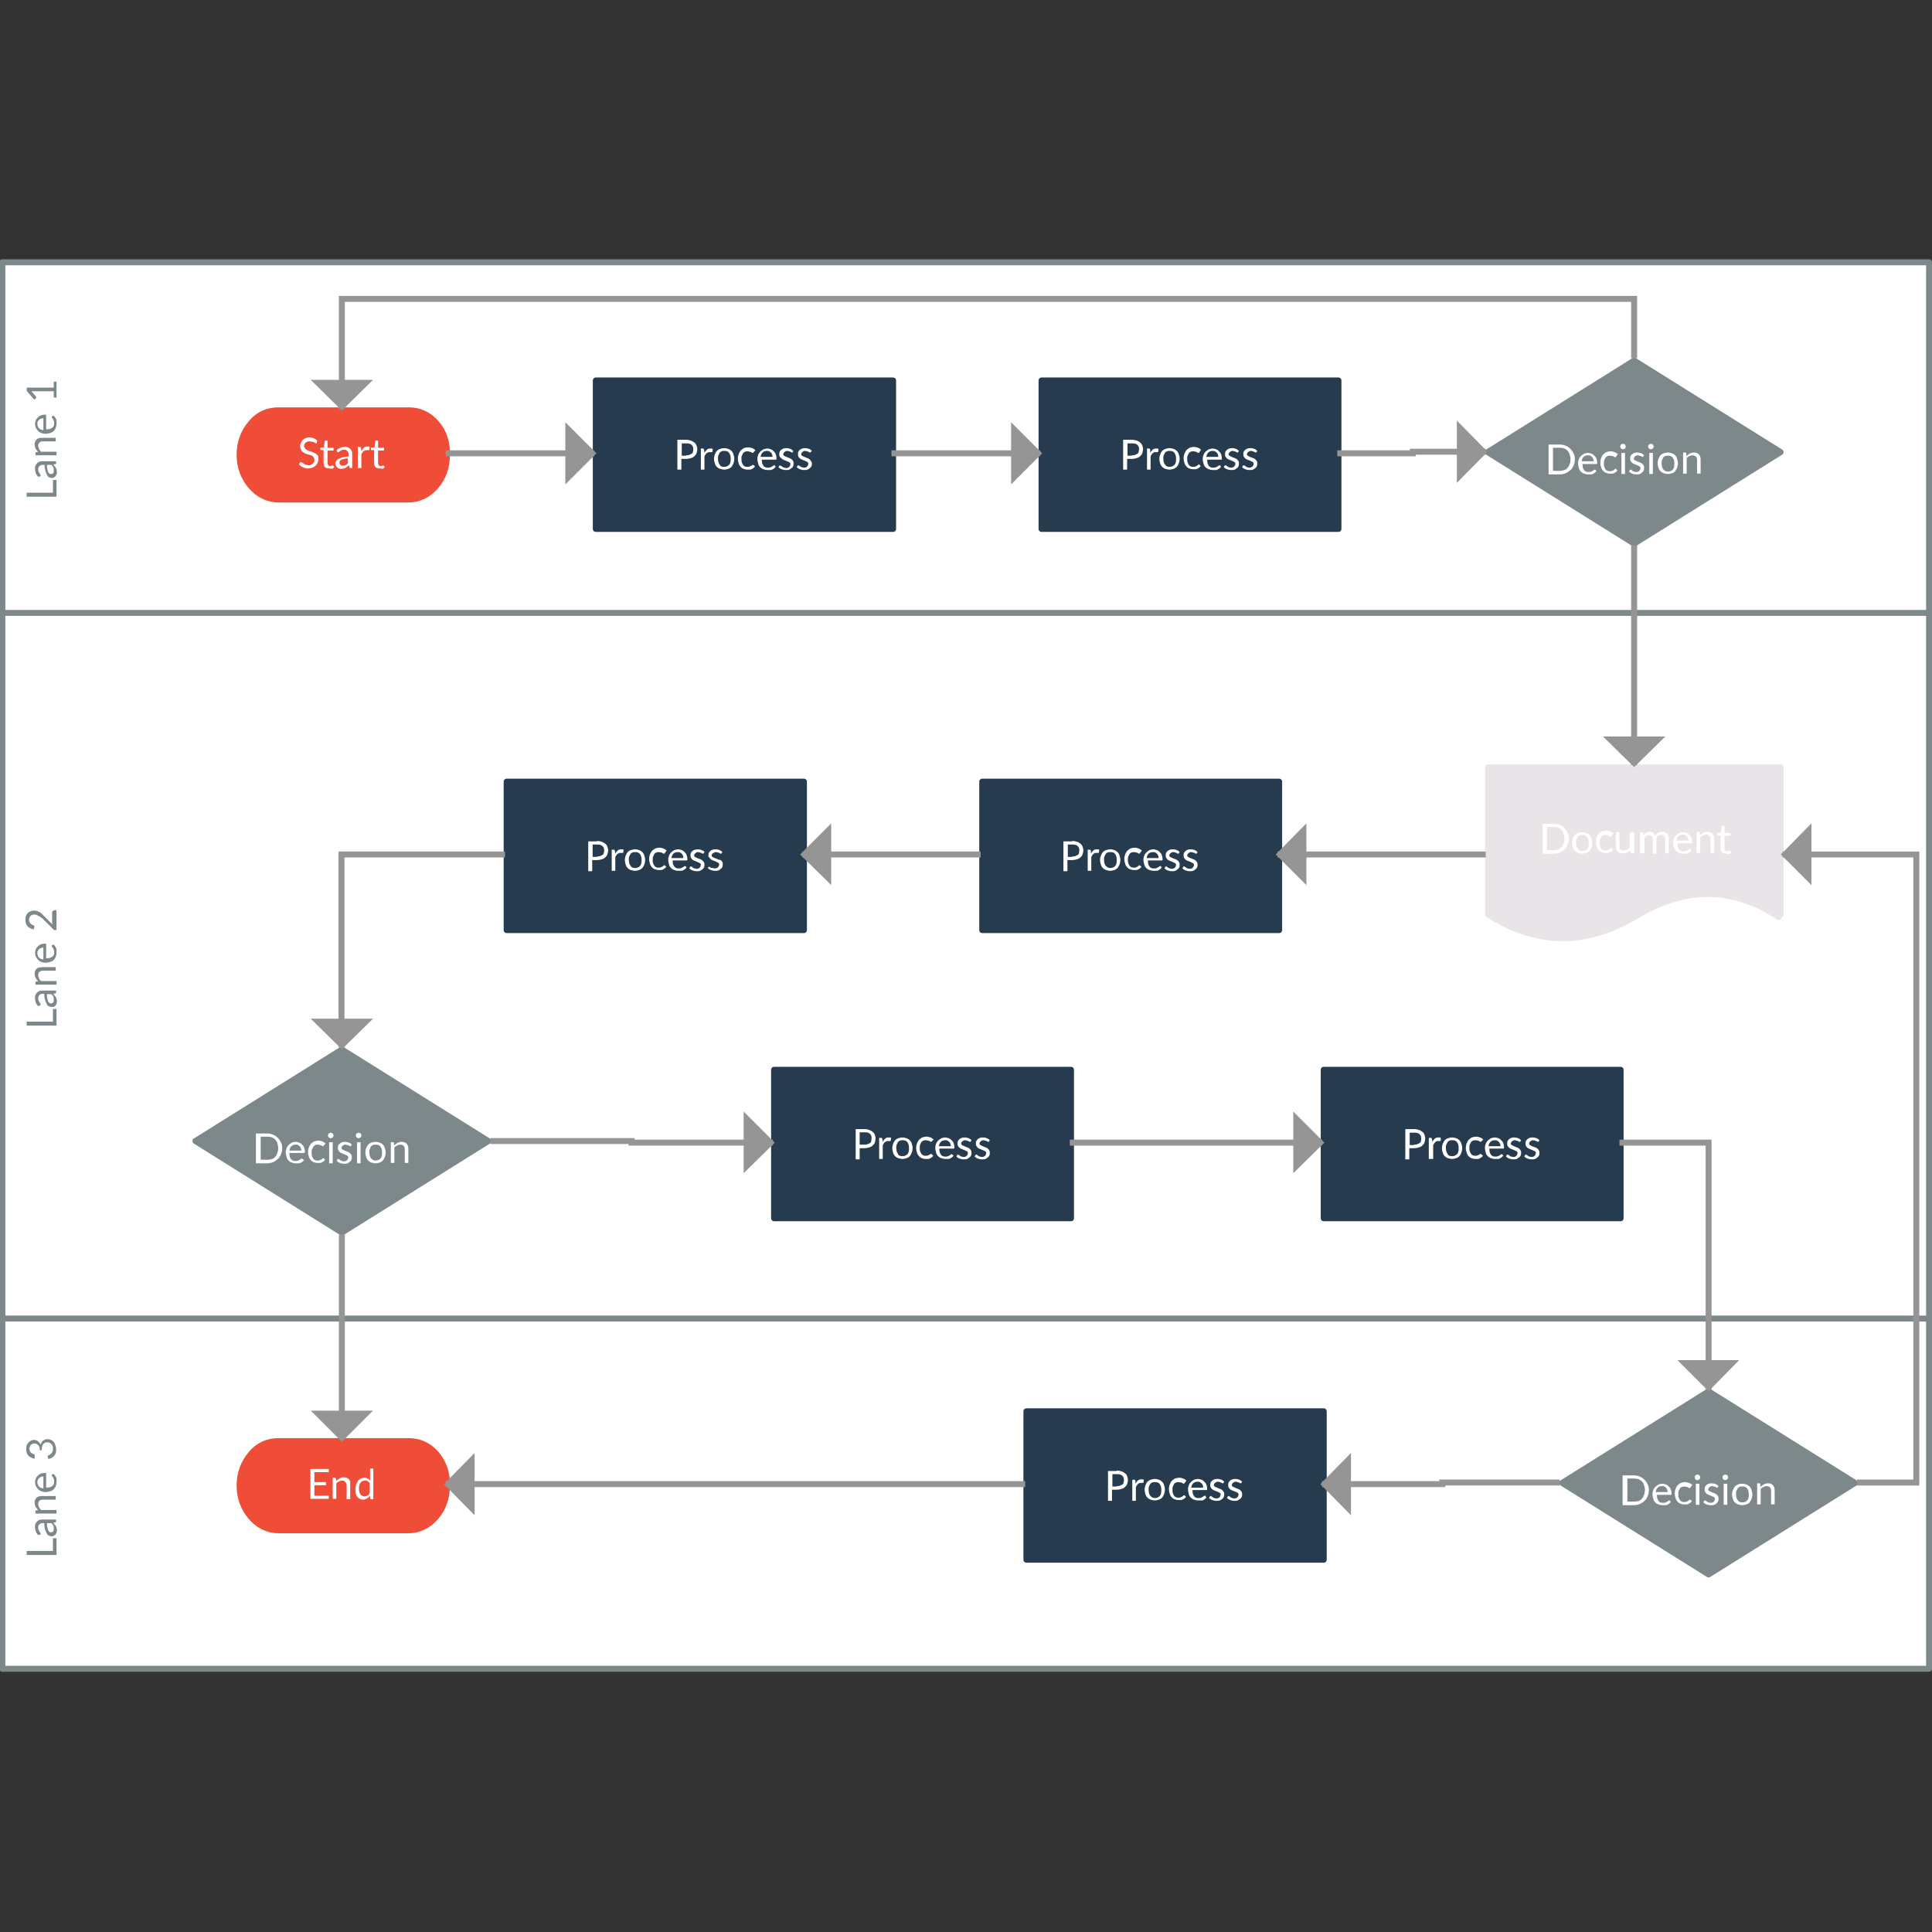<svg xmlns="http://www.w3.org/2000/svg" id="jp2dsszo1" viewBox="0 0 600 600"><rect x="0" y="0" width="600" height="600" fill="#333333" stroke="none"/><style>.st0{fill:#fff}.st2{enable-background:new}.st3{fill:#7d888a}.st4{fill:#ef4d37;stroke:#ef4d37;stroke-linecap:round;stroke-linejoin:round}.st4,.st5,.st6{stroke-width:1.5}.st5{stroke-linecap:round;stroke-linejoin:round;fill:#273b4f;stroke:#273b4f}.st6{fill:none}.st6,.st7{stroke:#959595}.st7,.st8{stroke-width:1.5}.st7{fill:#959595}.st8{fill:#7d888a;stroke:#7d888a;stroke-linecap:round;stroke-linejoin:round;stroke-dasharray:100,0}</style><g id="scale" transform="scale(1.236)"><g id="jp2dsszo-ko12" transform="translate(5 5)"><g id="image"><g id="graphics"><path d="M-4.4 60.9h484.1v353.4H-4.4z" class="st0"/><path d="M-4.4 149h484.1M-4.4 326.3h484.1M-4.4 60.9h484.1v353.4H-4.4z" fill="none" stroke="#7d888a" stroke-width="1.5" stroke-linecap="round" stroke-linejoin="round" stroke-dasharray="100,0"/></g><g class="st2"><path d="M8.3 115.6h.9v4.2H1.7v-1h6.6v-3.2zm-3.7-.8c-.3-.3-.5-.6-.6-.9-.1-.3-.2-.7-.2-1.1 0-.3 0-.6.1-.8s.2-.4.4-.6c.2-.2.4-.3.6-.4.2-.1.5-.1.8-.1h3.4v.6s-.1.1-.2.1l-.5.1c.1.1.2.3.3.4.1.1.2.3.3.4.1.1.1.3.2.5 0 .2.1.3.1.6 0 .2 0 .4-.1.6-.1.2-.1.3-.3.5-.1.1-.3.2-.4.3-.2.1-.4.1-.6.1-.2 0-.4-.1-.6-.2-.2-.1-.4-.3-.5-.6-.1-.3-.3-.6-.4-1-.1-.4-.2-.9-.2-1.5h-.4c-.4 0-.7.1-.9.3-.2.2-.3.4-.3.8 0 .2 0 .4.1.6.1.2.1.3.2.4.1.1.1.2.2.3.1.1.1.2.1.2v.2l-.1.1-.5.1zm2.2-3c0 .4 0 .8.1 1.1.1.3.1.5.2.7.1.2.2.3.3.4.1.1.3.1.4.1.1 0 .3 0 .4-.1.1 0 .2-.1.2-.2.1-.1.1-.2.1-.3v-.7c0-.1-.1-.3-.1-.4-.1-.1-.1-.2-.2-.3l-.3-.3H6.8zm-2.2-3.2c-.1-.1-.2-.2-.3-.4-.1-.1-.2-.3-.3-.4-.1-.1-.1-.3-.2-.5 0-.2-.1-.3-.1-.5 0-.3 0-.5.1-.8.1-.2.2-.4.4-.6.2-.1.4-.3.6-.3.2-.1.5-.1.8-.1H9v.9H5.8c-.4 0-.7.1-.9.3-.2.2-.3.5-.3.8 0 .3.1.5.2.8.1.2.3.5.5.7h3.9v.9H3.9v-.6c0-.1.1-.2.2-.2h.5zm3.8-9.2l.4.4c.1.2.2.3.3.5.1.2.1.4.1.6v.6c0 .4-.1.7-.2 1-.1.3-.3.6-.5.8-.2.2-.5.4-.9.5-.4.1-.8.2-1.2.2-.4 0-.7-.1-1-.2-.3-.1-.6-.3-.8-.5-.2-.2-.4-.5-.6-.8-.1-.3-.2-.7-.2-1 0-.3.1-.6.2-.9.1-.3.3-.5.5-.7.2-.2.4-.4.7-.5.3-.1.6-.2 1-.2h.3s.1.1.1.2v3.5c.3 0 .6-.1.9-.1.2-.1.5-.2.6-.3.2-.1.3-.3.4-.5.1-.2.1-.4.1-.7 0-.2 0-.4-.1-.6-.1-.2-.1-.3-.2-.4-.1-.1-.1-.2-.2-.3-.1-.1-.1-.1-.1-.2s0-.1.1-.2l.3-.2zm-2.5.7c-.2 0-.4 0-.6.1-.2.1-.3.1-.5.3-.1.1-.2.3-.3.4-.1.2-.1.4-.1.6 0 .4.1.8.4 1.1.3.3.6.4 1.1.5v-3zm2.6-9.2h.7v4h-.7v-1.6H2.9L4 94.6l.1.1v.2c-.1.1-.1.1-.1.2l-.4.3-1.9-2.2v-.8h6.8v-1.5z" class="st3"/></g><g class="st2"><path d="M8.3 248.5h.9v4.2H1.7v-1h6.6v-3.2zm-3.7-.7c-.3-.3-.5-.6-.6-.9-.1-.3-.2-.7-.2-1.1 0-.3 0-.6.1-.8.1-.2.2-.4.4-.6.2-.2.4-.3.6-.4.2-.1.5-.1.8-.1h3.4v.6s-.1.1-.2.1l-.5.1c.1.1.2.3.3.4.1.1.2.3.3.4.1.1.1.3.2.5 0 .2.1.3.1.6 0 .2 0 .4-.1.6-.1.2-.1.3-.3.5-.1.1-.3.2-.4.3h-.7c-.2 0-.4-.1-.6-.2-.2-.1-.4-.3-.5-.6-.1-.3-.3-.6-.4-1-.1-.4-.2-.9-.2-1.5h-.3c-.4 0-.7.1-.9.3-.2.2-.3.4-.3.8 0 .2 0 .4.1.6.1.2.1.3.2.4.1.1.1.2.2.3.1.1.1.2.1.2v.2l-.1.1-.5.2zm2.2-3c0 .4 0 .8.1 1.1.1.3.1.5.2.7.1.2.2.3.3.4.1.1.3.1.4.1.1 0 .3 0 .4-.1.1 0 .2-.1.2-.2s.1-.2.1-.3v-.7c0-.1-.1-.3-.1-.4-.1-.1-.1-.2-.2-.3l-.3-.3H6.8zm-2.2-3.2c-.1-.1-.2-.2-.3-.4-.1-.1-.2-.3-.3-.4-.1-.1-.1-.3-.2-.5 0-.2-.1-.3-.1-.5 0-.3 0-.5.1-.8.1-.2.2-.4.4-.6.2-.1.4-.3.6-.3s.5-.1.8-.1H9v.9H5.8c-.4 0-.7.1-.9.3-.2.2-.3.5-.3.8 0 .3.1.5.2.8s.3.5.5.7h3.9v.9H3.9v-.6c0-.1.1-.2.2-.2h.5zm3.8-9.3l.4.4c.1.2.2.3.3.5.1.2.1.4.1.6v.6c0 .4-.1.7-.2 1-.1.3-.3.6-.5.8-.2.2-.5.4-.9.5-.4.1-.8.2-1.2.2-.4 0-.7-.1-1-.2-.3-.1-.6-.3-.8-.5-.2-.2-.4-.5-.6-.8-.1-.3-.2-.7-.2-1 0-.3.1-.6.2-.9.1-.3.3-.5.5-.7.2-.2.4-.4.7-.5.3-.1.6-.2 1-.2h.3s.1.1.1.2v3.5c.3 0 .6-.1.9-.1.2-.1.5-.2.6-.3.2-.1.3-.3.4-.5.1-.2.1-.4.1-.7 0-.2 0-.4-.1-.6-.1-.2-.1-.3-.2-.4-.1-.1-.1-.2-.2-.3-.1 0-.1-.1-.1-.2s0-.1.1-.2l.3-.2zm-2.5.8c-.2 0-.4 0-.6.1-.2.1-.3.1-.5.3-.1.1-.2.3-.3.4-.1.2-.1.4-.1.6 0 .4.1.8.4 1.1.3.3.6.4 1.1.5v-3zm2.4-9.1c0-.1 0-.2.1-.2.1-.1.1-.1.2-.1h.6v5h-.5c-.1 0-.1-.1-.2-.1L6 226.1c-.2-.2-.4-.4-.6-.5-.2-.2-.4-.3-.6-.4l-.6-.3c-.2-.1-.4-.1-.6-.1-.2 0-.4 0-.6.1-.2.1-.3.2-.4.3-.1.1-.2.3-.2.4-.1.2-.1.3-.1.5s0 .4.1.5.1.3.2.4c.1.1.2.2.4.3.1.1.3.1.4.2.1 0 .2.1.2.2s.1.2 0 .3l-.1.5c-.3 0-.6-.1-.9-.3-.3-.1-.5-.3-.7-.5-.2-.2-.3-.5-.4-.7-.1-.3-.1-.6-.1-.9 0-.3 0-.6.1-.9.1-.3.2-.5.4-.7.2-.2.4-.4.7-.5s.6-.2.9-.2c.3 0 .5 0 .8.1.2.1.5.2.7.3.2.1.4.3.6.5l.6.6 2 2c0-.1-.1-.3-.1-.4V224z" class="st3"/></g><g class="st2"><path d="M8.3 381.5h.9v4.2H1.7v-1h6.6v-3.2zm-3.7-.8c-.3-.3-.5-.6-.6-.9-.1-.3-.2-.7-.2-1.1 0-.3 0-.6.1-.8.1-.2.2-.4.4-.6.2-.2.4-.3.6-.4.2-.1.5-.1.8-.1h3.4v.6s-.1.1-.2.1l-.5.1c.1.1.2.3.3.4.1.1.2.3.3.4.1.1.1.3.2.5 0 .2.1.3.1.6 0 .2 0 .4-.1.6-.1.2-.1.3-.3.5-.1.1-.3.2-.4.3-.2.1-.4.1-.7.1-.2 0-.4-.1-.6-.2-.2-.1-.4-.3-.5-.6-.1-.3-.3-.6-.4-1-.1-.4-.2-.9-.2-1.5h-.3c-.4 0-.7.1-.9.3-.2.2-.3.4-.3.8 0 .2 0 .4.1.6.1.2.1.3.2.4.1.1.1.2.2.3.1.1.1.2.1.2v.2l-.1.1-.5.1zm2.2-3c0 .4 0 .8.1 1.1.1.3.1.5.2.7.1.2.2.3.3.4.1.1.3.1.4.1.1 0 .3 0 .4-.1s.2-.1.2-.2c.1-.1.1-.2.1-.3v-.7c0-.1-.1-.3-.1-.4-.1-.1-.1-.2-.2-.3l-.3-.3H6.8zm-2.2-3.2c-.1-.1-.2-.2-.3-.4-.1-.1-.2-.3-.3-.4-.1-.1-.1-.3-.2-.5 0-.2-.1-.3-.1-.5 0-.3 0-.5.1-.8.1-.2.2-.4.4-.6.2-.1.4-.3.6-.3.2-.1.5-.1.8-.1H9v.9H5.8c-.4 0-.7.1-.9.3-.2.2-.3.5-.3.8 0 .3.1.5.2.8.1.2.3.5.5.7h3.9v.9H3.9v-.6c0-.1.1-.2.2-.2h.5zm3.8-9.2l.4.4c.1.2.2.3.3.5.1.2.1.4.1.6v.6c0 .4-.1.7-.2 1-.1.3-.3.6-.5.8-.2.2-.5.4-.9.5-.4.1-.8.2-1.2.2-.4 0-.7-.1-1-.2-.3-.1-.6-.3-.8-.5-.2-.2-.4-.5-.6-.8-.1-.3-.2-.7-.2-1 0-.3.1-.6.2-.9.1-.3.3-.5.5-.7.2-.2.4-.4.7-.5.3-.1.6-.2 1-.2h.3s.1.1.1.2v3.5c.3 0 .6-.1.9-.1.2-.1.5-.2.6-.3.2-.1.3-.3.4-.5.1-.2.1-.4.1-.7 0-.2 0-.4-.1-.6-.1-.2-.1-.3-.2-.4-.1-.1-.1-.2-.2-.3-.1 0-.1-.1-.1-.2s0-.1.1-.2l.3-.2zm-2.5.7c-.2 0-.4 0-.6.1-.2.1-.3.1-.5.3-.1.1-.2.3-.3.4-.1.2-.1.4-.1.6 0 .4.1.8.4 1.1.3.3.6.4 1.1.5v-3zm-2.2-4.5c-.3 0-.6-.1-.9-.3-.3-.1-.5-.3-.7-.5-.2-.2-.3-.5-.4-.7-.1-.3-.1-.6-.1-.9 0-.3 0-.6.1-.9.1-.3.2-.5.4-.7.2-.2.4-.3.6-.5.2-.1.5-.2.8-.2.2 0 .4 0 .6.1.2.1.3.1.5.3l.4.4c.1.1.2.3.2.5.1-.5.3-.9.6-1.1.3-.2.7-.4 1.1-.4.3 0 .7.1.9.2.3.1.5.3.7.5.2.2.3.5.4.8.1.3.2.6.2 1s0 .7-.1 1c-.1.3-.2.5-.4.7s-.4.4-.6.5c-.2.1-.5.2-.8.3l-.2-.4c0-.1-.1-.2 0-.3 0-.1.1-.2.2-.2s.2-.1.3-.2c.1-.1.3-.2.4-.3.1-.1.2-.3.3-.5.1-.2.1-.4.1-.7 0-.3 0-.5-.1-.7-.1-.2-.2-.4-.3-.5-.1-.1-.3-.2-.5-.3-.2-.1-.3-.1-.5-.1s-.4 0-.6.1c-.2.1-.3.2-.4.3-.1.1-.2.3-.3.6-.1.2-.1.6-.1 1H5c0-.3 0-.6-.1-.8-.1-.2-.2-.4-.3-.5-.1-.1-.3-.2-.4-.3-.2-.1-.3-.1-.5-.1s-.4 0-.6.1c-.2.1-.3.2-.4.3-.1.1-.2.3-.2.4-.1.2-.1.3-.1.5s0 .4.1.5c.1.2.1.3.2.4.1.1.2.2.4.3.1.1.3.1.4.2.1 0 .2.1.2.2s.1.2 0 .3v.6z" class="st3"/></g></g></g><g id="jp2dsszo-ko26" transform="translate(85 55)"><path id="image_1_" d="M24.6 51.3c-1.9-2.2-4.3-3.2-6.9-3.2H-15c-2.7 0-5.1 1-6.9 3.2-1.9 2.2-2.9 4.9-2.9 8 0 3 1 5.7 2.9 7.9s4.3 3.3 6.9 3.3h32.6c2.6 0 5-1.1 6.9-3.3 1.9-2.2 2.8-4.9 2.8-7.9.1-3.1-.8-5.9-2.7-8" class="st4" vector-effect="non-scaling-stroke"/><g class="st2"><path d="M-5.4 56.3c0 .1-.1.1-.1.1h-.1c-.1 0-.1 0-.2-.1s-.2-.1-.3-.2c-.2 0-.3-.1-.5-.1-.2-.1-.4-.1-.6-.1-.2 0-.4 0-.6.1-.2.1-.3.1-.4.2-.1.1-.2.2-.3.4-.1.1-.1.3-.1.5s.1.4.2.5c.1.1.2.3.4.4l.6.3c.2.1.4.1.7.2.2.1.4.2.7.3.2.1.4.2.6.4.2.1.3.3.4.5v.7c0 .3-.1.6-.2.9-.1.3-.3.5-.5.7-.2.2-.5.4-.8.5-.3.1-.7.2-1.1.2-.5 0-.9-.1-1.3-.3-.4-.2-.7-.4-1-.7l.3-.5.1-.1h.1s.1 0 .2.1c.1 0 .1.1.2.1s.2.1.3.2.2.1.3.2c.1.1.3.1.4.1.2 0 .3.1.5.1s.5 0 .6-.1c.2-.1.3-.2.5-.3.1-.1.2-.3.3-.4.1-.2.1-.4.1-.6 0-.2-.1-.4-.2-.6-.1-.1-.2-.3-.4-.4-.2-.1-.4-.2-.6-.2-.2-.1-.4-.1-.7-.2-.1 0-.3-.1-.5-.2s-.4-.2-.6-.4c-.2-.1-.3-.3-.4-.6-.1-.2-.2-.5-.2-.8 0-.3.1-.5.2-.8.1-.2.3-.5.4-.7.2-.2.4-.3.7-.5.3-.1.6-.2 1-.2s.8.1 1.1.2c.3.1.6.3.9.6l-.1.6zm3 6.4c-.4 0-.7-.1-1-.4-.2-.2-.3-.6-.3-1v-3.2h-.7s-.1-.1-.1-.2v-.4l.9-.1.2-1.6c0-.1 0-.1.1-.1h.6v1.8h1.5v.7h-1.5v3.2c0 .2.1.4.2.5.1.1.2.2.4.2h.3c.1 0 .1-.1.2-.1s.1-.1.1-.1h.1s.1 0 .1.1l.3.4c-.2.2-.4.3-.6.4-.3-.1-.6-.1-.8-.1zm2-4.6c.3-.3.6-.5.9-.6.3-.1.7-.2 1.1-.2.3 0 .6 0 .8.1.2.1.4.2.6.4.2.2.3.4.4.6.1.2.1.5.1.8v3.4h-.6s-.1-.1-.1-.2l-.1-.5c-.1.1-.3.2-.4.3-.1.1-.3.2-.4.3-.1.1-.3.1-.5.2-.2 0-.3.1-.6.1-.2 0-.4 0-.6-.1-.2-.1-.3-.1-.5-.3-.1-.1-.2-.3-.3-.4-.1-.2-.1-.4-.1-.6 0-.2.1-.4.2-.6.1-.2.3-.4.6-.5.3-.1.6-.3 1-.4.4-.1.9-.2 1.5-.2v-.4c0-.4-.1-.7-.3-.9-.2-.3-.4-.4-.8-.4-.2 0-.4 0-.6.1-.2.1-.3.1-.4.2-.1.1-.2.1-.3.2-.1.1-.2.1-.2.1h-.2l-.1-.1-.1-.4zm3 2.1c-.4 0-.8 0-1.1.1-.3.1-.5.1-.7.2-.2.1-.3.2-.4.3-.1.1-.1.3-.1.4 0 .1 0 .3.1.4 0 .1.1.2.2.2 0 .1 0 .2.1.2h.7c.1 0 .3-.1.4-.1.1-.1.2-.1.3-.2l.3-.3v-1.2zm3.2-1.8c.2-.4.4-.6.6-.9.2-.2.5-.3.9-.3h.3c.1 0 .2.1.3.1l-.1.7c0 .1-.1.1-.2.1h-.5c-.2 0-.3 0-.4.1-.1 0-.2.1-.4.2-.1.1-.2.2-.3.4-.1.1-.2.3-.2.5v3.3h-.9v-5.3h.5c.1 0 .2 0 .2.1s.1.1.1.2l.1.8zm4.5 4.3c-.4 0-.7-.1-1-.4-.2-.2-.3-.6-.3-1v-3.2h-.7s-.1-.1-.1-.2v-.4l.9-.1.2-1.6c0-.1 0-.1.1-.1h.6v1.8h1.5v.7H10v3.2c0 .2.1.4.2.5.1.1.2.2.4.2h.3c.1 0 .1-.1.2-.1s.1-.1.1-.1h.1s.1 0 .1.1l.3.4c-.2.2-.4.3-.6.4-.3-.1-.5-.1-.8-.1z" class="st0"/></g></g><g id="jp2dsszo-ko16" transform="translate(205 45)"><path id="image_2_" d="M19.4 50.6h-74.7v37.3h74.7V50.6" class="st5" vector-effect="non-scaling-stroke"/><g class="st2"><path d="M-32.6 65.5c.5 0 .9.1 1.2.2.3.1.6.3.9.5.2.2.4.4.5.7.1.3.2.6.2 1 0 .3-.1.7-.2 1-.1.3-.3.5-.5.7-.2.2-.5.4-.9.5-.3.1-.7.2-1.2.2h-1.2V73h-1v-7.5h2.2zm0 3.9c.3 0 .5 0 .8-.1l.6-.3c.2-.1.3-.3.3-.5.1-.2.1-.4.1-.6 0-.5-.1-.8-.4-1.1-.3-.3-.7-.4-1.3-.4h-1.2v3.1h1.1zm4.6-.6c.2-.4.4-.6.6-.8.2-.2.5-.3.9-.3h.3c.1 0 .2.1.3.1l-.1.7c0 .1-.1.1-.2.1h-.5c-.2 0-.3 0-.4.1-.1 0-.2.1-.4.2-.1.1-.2.2-.3.4-.1.1-.2.3-.2.5V73h-.9v-5.3h.5c.1 0 .2 0 .2.1 0 0 .1.1.1.2l.1.8zm5-1.2c.4 0 .7.1 1 .2.3.1.6.3.8.5.2.2.4.5.5.9.1.3.2.7.2 1.1 0 .4-.1.8-.2 1.1-.1.3-.3.6-.5.9-.2.2-.5.4-.8.5-.3.1-.7.2-1 .2-.4 0-.7-.1-1.1-.2-.3-.1-.6-.3-.8-.5-.2-.2-.4-.5-.5-.9-.1-.3-.2-.7-.2-1.1 0-.4.1-.8.2-1.1.1-.3.3-.6.5-.9.2-.2.5-.4.8-.5.3-.1.7-.2 1.1-.2zm0 4.7c.5 0 .9-.2 1.2-.5.3-.3.4-.8.4-1.5 0-.6-.1-1.1-.4-1.5-.3-.4-.6-.5-1.2-.5-.3 0-.5 0-.7.1s-.4.2-.5.4l-.3.6c-.1.2-.1.5-.1.8 0 .6.1 1.1.4 1.5.2.5.6.6 1.2.6zm7.3-3.6c-.1.1-.1.1-.2.1s-.1 0-.2-.1c-.1 0-.1-.1-.2-.1s-.2-.1-.3-.1c-.1 0-.3-.1-.5-.1-.3 0-.5 0-.7.1-.2.1-.4.2-.5.4l-.3.6c-.1.2-.1.5-.1.8 0 .3 0 .6.1.9.1.2.2.5.3.6.1.2.3.3.5.4s.4.1.6.1c.2 0 .4 0 .6-.1.1-.1.3-.1.4-.2.1 0 .2 0 .2-.1.1-.1.1-.1.2-.1s.1 0 .2.1l.3.3c-.1.1-.2.3-.4.4-.1.1-.3.2-.5.3-.2.1-.3.1-.5.1h-.6c-.3 0-.6-.1-.9-.2-.3-.1-.5-.3-.7-.5-.2-.2-.4-.5-.5-.9-.1-.3-.2-.7-.2-1.2 0-.4.1-.8.2-1.1s.3-.6.5-.9c.2-.2.5-.4.8-.6.3-.1.7-.2 1.1-.2.4 0 .7.1 1 .2.3.1.5.3.8.5l-.5.6zm5.6 3.6l-.4.4c-.2.1-.3.2-.5.3-.2.1-.4.1-.6.1h-.6c-.4 0-.7-.1-1-.2-.3-.1-.6-.3-.8-.5-.2-.2-.4-.5-.5-.9-.1-.4-.2-.8-.2-1.2 0-.4.1-.7.2-1 .1-.3.3-.6.5-.8.2-.2.5-.4.8-.6.3-.1.7-.2 1-.2.3 0 .6.1.9.2.3.1.5.3.7.5.2.2.4.4.5.7.1.3.2.6.2 1v.3s-.1.1-.2.1h-3.5c0 .3.1.6.1.9.1.2.2.5.3.6.1.2.3.3.5.4.2.1.4.1.7.1.2 0 .4 0 .6-.1.2-.1.3-.1.4-.2.1-.1.2-.1.3-.2.1-.1.2-.1.2-.1.1 0 .1 0 .2.1l.2.3zm-.8-2.5c0-.2 0-.4-.1-.6-.1-.2-.1-.3-.3-.5-.1-.1-.3-.2-.4-.3-.2-.1-.4-.1-.6-.1-.4 0-.8.1-1.1.4-.3.3-.4.6-.5 1.1h3zm5.1-1.2c0 .1-.1.1-.2.1s-.1 0-.2-.1c-.1 0-.1-.1-.2-.1s-.2-.1-.3-.1c-.1 0-.3-.1-.5-.1s-.3 0-.4.1c-.1 0-.2.1-.3.2l-.2.2c0 .1-.1.2-.1.3 0 .1 0 .2.1.3.1.1.2.2.3.2.1.1.3.1.4.2.2.1.3.1.5.2s.3.1.5.2.3.2.4.3c.1.1.2.2.3.4.1.2.1.3.1.5s0 .5-.1.7c-.1.2-.2.4-.4.5-.2.2-.4.3-.6.4s-.5.1-.9.1-.7-.1-1-.2c-.3-.1-.6-.3-.8-.5l.2-.4h.3c.1 0 .1 0 .2.1.1 0 .2.1.3.2.1.1.2.1.4.2.1 0 .3.1.5.1s.3 0 .5-.1c.1 0 .2-.1.3-.2.1-.1.2-.2.2-.3 0-.1.1-.2.1-.3 0-.1 0-.3-.1-.4-.1-.1-.2-.2-.3-.2-.1-.1-.3-.1-.4-.2-.2-.1-.3-.1-.5-.2s-.3-.1-.5-.2-.3-.2-.4-.3c-.3-.2-.4-.3-.5-.5-.1-.2-.1-.4-.1-.6 0-.2 0-.4.1-.6.1-.2.2-.3.4-.5.2-.1.4-.3.6-.3.2-.1.5-.1.8-.1.3 0 .7.1.9.2.3.1.5.3.7.5l-.1.3zm4.5 0c0 .1-.1.1-.2.1s-.1 0-.2-.1c-.1 0-.1-.1-.2-.1s-.2-.1-.3-.1c-.1 0-.3-.1-.5-.1s-.3 0-.4.1c-.1 0-.2.1-.3.2l-.2.2c0 .1-.1.2-.1.3 0 .1 0 .2.1.3.1.1.2.2.3.2.1.1.3.1.4.2.2.1.3.1.5.2s.3.1.5.2.3.2.4.3c.1.1.2.2.3.4.1.1.2.3.2.5s0 .5-.1.7c-.1.2-.2.4-.4.5-.2.2-.4.3-.6.4s-.5.1-.9.1-.7-.1-1-.2c-.3-.1-.6-.3-.8-.5l.2-.4.1-.1h.1c.1 0 .1 0 .2.1.1 0 .2.1.3.2.1.1.2.1.4.2.1 0 .3.1.5.1s.3 0 .5-.1c.1 0 .2-.1.3-.2.1-.1.2-.2.2-.3 0-.1.1-.2.1-.3 0-.1 0-.3-.1-.4-.1-.1-.2-.2-.3-.2-.1-.1-.3-.1-.4-.2-.2-.1-.3-.1-.5-.2s-.3-.1-.5-.2-.3-.2-.4-.3c-.1-.1-.2-.2-.3-.4-.1-.2-.1-.4-.1-.6 0-.2 0-.4.1-.6.1-.2.2-.3.4-.5.2-.1.4-.3.6-.3.2-.1.5-.1.8-.1.3 0 .7.1.9.2.3.1.5.3.7.5l-.3.3z" class="st0"/></g></g><g id="jp2dsszo-ko24" transform="translate(-450 -495)"><path id="graphics_1_" d="M562 608.9h37.3" class="st6"/><g id="toIcon" transform="rotate(90 45 610)"><aaa:namedview xmlns:aaa="http://sodipodi.sourceforge.net/DTD/sodipodi-0.dtd" xmlns:aab="http://www.inkscape.org/namespaces/inkscape" id="namedview3053" bordercolor="#666666" borderopacity="1" gridtolerance="10" guidetolerance="10" objecttolerance="10" pagecolor="#ffffff" showgrid="true" aab:current-layer="Layer_1" aab:cx="35.743" aab:cy="39.38" aab:pageopacity="0" aab:pageshadow="2" aab:window-height="706" aab:window-maximized="1" aab:window-width="1366" aab:window-x="-8" aab:window-y="-8" aab:zoom="5.657"/><path id="polygon3051" d="M43.9 56.2l6 6h-12z" class="st7"/></g></g><g id="jp2dsszo-ko14" transform="translate(355 45)"><path id="image_3_" d="M-18.7 50.6h-74.6v37.3h74.6V50.6" class="st5" vector-effect="non-scaling-stroke"/><g class="st2"><path d="M-70.6 65.5c.5 0 .9.1 1.2.2.4.1.6.3.9.5.2.2.4.4.5.7.1.3.2.6.2 1 0 .3-.1.7-.2 1-.1.3-.3.5-.5.7-.2.2-.5.4-.9.5-.3.1-.7.2-1.2.2h-1.2V73h-1v-7.5h2.2zm0 3.9c.3 0 .5 0 .8-.1l.6-.3c.2-.1.3-.3.3-.5s.1-.4.1-.6c0-.5-.1-.8-.4-1.1-.3-.3-.7-.4-1.3-.4h-1.2v3.1h1.1zm4.6-.6c.2-.4.4-.6.6-.8.2-.2.5-.3.9-.3h.3c.1 0 .2.1.3.1l-.1.7c0 .1-.1.1-.2.1h-.5c-.2 0-.3 0-.4.1-.1 0-.2.1-.3.2s-.2.2-.3.4c-.1.1-.2.3-.2.5V73h-.9v-5.3h.5c.1 0 .2 0 .2.1 0 0 .1.1.1.2v.8zm4.9-1.2c.4 0 .7.1 1 .2.3.1.6.3.8.5.2.2.4.5.5.9.1.3.2.7.2 1.1 0 .4-.1.8-.2 1.1-.1.3-.3.6-.5.9-.2.2-.5.4-.8.5-.3.1-.7.2-1 .2-.4 0-.7-.1-1.1-.2-.3-.1-.6-.3-.8-.5s-.4-.5-.5-.9c-.1-.3-.2-.7-.2-1.1 0-.4.1-.8.2-1.1.1-.3.3-.6.5-.9.2-.2.5-.4.8-.5.4-.1.7-.2 1.1-.2zm0 4.7c.5 0 .9-.2 1.2-.5.3-.3.4-.8.4-1.5 0-.6-.1-1.1-.4-1.5-.3-.4-.6-.5-1.2-.5-.3 0-.5 0-.7.1s-.4.2-.5.4l-.3.6c-.1.2-.1.5-.1.8 0 .6.1 1.1.4 1.5.3.5.7.6 1.2.6zm7.4-3.6c-.1.1-.2.1-.2.1-.1 0-.1 0-.2-.1-.1 0-.1-.1-.2-.1-.1-.1-.2-.1-.3-.1-.1 0-.3-.1-.5-.1-.3 0-.5 0-.7.1-.2.1-.4.2-.5.4l-.3.6c-.1.2-.1.5-.1.8 0 .3 0 .6.1.9.1.2.2.5.3.6.1.2.3.3.5.4.2.1.4.1.6.1.2 0 .4 0 .6-.1.1-.1.3-.1.4-.2.1-.1.2-.1.2-.2.1-.1.1-.1.2-.1s.1 0 .2.1l.3.3c-.1.1-.2.3-.4.4-.1.1-.3.2-.5.3-.2.1-.3.1-.5.1h-.6c-.3 0-.6-.1-.9-.2-.3-.1-.5-.3-.7-.5-.2-.2-.4-.5-.5-.9-.1-.3-.2-.7-.2-1.2 0-.4.1-.8.2-1.1.1-.3.3-.6.5-.9.2-.2.5-.4.8-.6.3-.1.7-.2 1.1-.2.4 0 .7.1 1 .2.3.1.5.3.8.5l-.5.7zm5.5 3.6l-.4.4c-.2.1-.3.2-.5.3-.2.1-.4.1-.6.1h-.6c-.4 0-.7-.1-1-.2-.3-.1-.6-.3-.8-.5-.2-.2-.4-.5-.5-.9-.1-.4-.2-.8-.2-1.2 0-.4.1-.7.2-1 .1-.3.3-.6.5-.8.2-.2.5-.4.8-.6.3-.1.7-.2 1-.2.3 0 .6.1.9.2.3.1.5.3.7.5.2.2.4.4.5.7.1.3.2.6.2 1v.3s-.1.1-.2.1h-3.5c0 .3.1.6.1.9.1.2.2.5.3.6.1.2.3.3.5.4.2.1.4.1.7.1.2 0 .4 0 .6-.1.2-.1.3-.1.4-.2.1-.1.2-.1.3-.2.1-.1.2-.1.2-.1.1 0 .1 0 .2.1l.2.3zm-.7-2.5c0-.2 0-.4-.1-.6-.1-.2-.1-.3-.3-.5-.1-.1-.3-.2-.4-.3-.2-.1-.4-.1-.6-.1-.4 0-.8.1-1.1.4-.3.3-.4.6-.5 1.1h3zm5-1.2c0 .1-.1.1-.2.1s-.1 0-.2-.1c-.1 0-.1-.1-.2-.1s-.2-.1-.3-.1c-.1 0-.3-.1-.5-.1s-.3 0-.4.1c-.1 0-.2.1-.3.2l-.2.2c0 .1-.1.2-.1.3 0 .1 0 .2.1.3.1.1.2.2.3.2.1.1.3.1.4.2s.3.1.5.2.3.1.5.2.3.2.4.3c.1.1.2.2.3.4.1.2.1.3.1.5s0 .5-.1.7c-.1.2-.2.4-.4.5-.2.2-.4.3-.6.4-.2.1-.5.1-.9.1s-.7-.1-1-.2c-.3-.1-.6-.3-.8-.5l.2-.4.1-.1h.1c.1 0 .1 0 .2.1.1 0 .2.1.3.2.1.1.2.1.4.2.1 0 .3.1.5.1s.3 0 .5-.1c.1 0 .2-.1.3-.2.1-.1.2-.2.2-.3 0-.1.1-.2.1-.3 0-.1 0-.3-.1-.4-.1-.1-.2-.2-.3-.2-.1-.1-.3-.1-.4-.2-.2-.1-.3-.1-.5-.2s-.3-.1-.5-.2-.3-.2-.4-.3c-.1-.1-.2-.2-.3-.4-.1-.2-.1-.4-.1-.6 0-.2 0-.4.1-.6.1-.2.2-.3.4-.5.2-.1.4-.3.6-.3.2-.1.5-.1.8-.1.3 0 .7.1.9.2.3.1.5.3.7.5l-.2.3zm4.6 0c0 .1-.1.1-.2.1s-.1 0-.2-.1c-.1 0-.1-.1-.2-.1s-.2-.1-.3-.1c-.1 0-.3-.1-.5-.1s-.3 0-.4.1c-.1 0-.2.1-.3.2l-.2.2c0 .1-.1.2-.1.3 0 .1 0 .2.1.3.1.1.2.2.3.2.1.1.3.1.4.2s.3.1.5.2.3.1.5.2.3.2.4.3c.1.1.2.2.3.4.1.2.1.3.1.5s0 .5-.1.7c-.1.2-.2.4-.4.5-.2.2-.4.3-.6.4s-.5.1-.9.1-.7-.1-1-.2c-.3-.1-.6-.3-.8-.5l.2-.4.1-.1h.1c.1 0 .1 0 .2.1.1 0 .2.1.3.2.1.1.2.1.4.2.1 0 .3.1.5.1s.3 0 .5-.1c.1 0 .2-.1.3-.2.1-.1.2-.2.2-.3 0-.1.1-.2.1-.3 0-.1 0-.3-.1-.4-.1-.1-.2-.2-.3-.2-.1-.1-.3-.1-.4-.2-.2-.1-.3-.1-.5-.2s-.3-.1-.5-.2-.3-.2-.4-.3c-.1-.1-.2-.2-.3-.4-.1-.2-.1-.4-.1-.6 0-.2 0-.4.1-.6.1-.2.2-.3.4-.5.2-.1.4-.3.6-.3.2-.1.5-.1.8-.1.3 0 .7.1.9.2.3.1.5.3.7.5l-.2.3z" class="st0"/></g></g><g id="jp2dsszo-ko15" transform="translate(-450 -495)"><path id="graphics_2_" d="M674 608.9h37.3" class="st6"/><g id="toIcon_1_" transform="rotate(90 120 685)"><aaa:namedview xmlns:aaa="http://sodipodi.sourceforge.net/DTD/sodipodi-0.dtd" xmlns:aab="http://www.inkscape.org/namespaces/inkscape" id="namedview3053" bordercolor="#666666" borderopacity="1" gridtolerance="10" guidetolerance="10" objecttolerance="10" pagecolor="#ffffff" showgrid="true" aab:current-layer="Layer_1" aab:cx="35.743" aab:cy="39.38" aab:pageopacity="0" aab:pageshadow="2" aab:window-height="706" aab:window-maximized="1" aab:window-width="1366" aab:window-x="-8" aab:window-y="-8" aab:zoom="5.657"/><path id="polygon3051_1_" d="M43.9 94.2l6 6h-12z" class="st7"/></g></g><g id="jp2dsszo-ko10" transform="translate(505 38)"><g id="image_4_"><path id="graphics_3_" d="M-94.4 52.6l-36.8 23 36.8 23 36.8-23-36.8-23" class="st8"/><g class="st2"><path d="M-109.3 77.4c0 .6-.1 1.1-.3 1.5-.2.5-.4.9-.8 1.2s-.7.6-1.2.8c-.5.2-1 .3-1.5.3h-2.8v-7.5h2.8c.6 0 1.1.1 1.5.3.5.2.8.4 1.2.8.3.3.6.7.8 1.2.2.3.3.8.3 1.4zm-1.1 0c0-.5-.1-.9-.2-1.2-.1-.4-.3-.7-.5-.9-.2-.3-.5-.4-.8-.6-.3-.1-.7-.2-1.1-.2h-1.8v5.8h1.8c.4 0 .8-.1 1.1-.2.3-.1.6-.3.8-.6.2-.2.4-.6.5-.9.2-.4.2-.8.2-1.2zm6.5 3l-.4.4c-.2.1-.3.2-.5.3-.2.1-.4.1-.6.1h-.6c-.4 0-.7-.1-1-.2-.3-.1-.6-.3-.8-.5-.2-.2-.4-.5-.5-.9-.1-.4-.2-.8-.2-1.2 0-.4.1-.7.2-1 .1-.3.3-.6.5-.8.2-.2.5-.4.8-.6.3-.1.7-.2 1-.2.3 0 .6.1.9.2.3.1.5.3.7.5.2.2.4.4.5.7.1.3.2.6.2 1v.3s-.1.1-.2.1h-3.5c0 .3.1.6.1.9.1.2.2.5.3.6.1.2.3.3.5.4.2.1.4.1.7.1.2 0 .4 0 .6-.1.2-.1.3-.1.4-.2.1-.1.2-.1.3-.2.1-.1.2-.1.2-.1.1 0 .1 0 .2.1l.2.3zm-.7-2.5c0-.2 0-.4-.1-.6-.1-.2-.1-.3-.3-.5-.1-.1-.3-.2-.4-.3-.2-.1-.4-.1-.6-.1-.4 0-.8.1-1.1.4-.3.3-.4.6-.5 1.1h3zm5.6-1.1c-.1.1-.2.1-.2.1-.1 0-.1 0-.2-.1s-.1-.1-.2-.1c-.1-.1-.2-.1-.3-.1-.1 0-.3-.1-.5-.1-.3 0-.5 0-.7.1-.2.1-.4.2-.5.4l-.3.6c-.1.2-.1.5-.1.8 0 .3 0 .6.1.9.1.2.2.5.3.6.1.2.3.3.5.4.2.1.4.1.6.1.2 0 .4 0 .6-.1.1-.1.3-.1.4-.2.1-.1.2-.1.2-.2.1-.1.1-.1.2-.1s.1 0 .2.1l.3.3c-.1.1-.2.3-.4.4-.1.1-.3.2-.5.3-.2.1-.3.1-.5.1h-.6c-.3 0-.6-.1-.9-.2-.3-.1-.5-.3-.7-.5-.2-.2-.4-.5-.5-.9-.1-.3-.2-.7-.2-1.2 0-.4.1-.8.2-1.1.1-.3.3-.6.5-.9.2-.2.5-.4.8-.6.3-.1.7-.2 1.1-.2.4 0 .7.1 1 .2.3.1.5.3.8.5l-.5.7zm2.5-2.6c0 .1 0 .2-.1.3 0 .1-.1.1-.1.2s-.1.1-.2.1-.2.1-.3.1c-.1 0-.2 0-.3-.1-.1 0-.1-.1-.2-.1s-.1-.1-.1-.2-.1-.2-.1-.3c0-.1 0-.2.1-.3 0-.1.1-.2.1-.2.1-.1.1-.1.2-.1s.2-.1.3-.1c.1 0 .2 0 .3.1.1 0 .2.1.2.1.1.1.1.1.1.2.1.1.1.2.1.3zm-.2 1.6v5.3h-.9v-5.3h.9zm4.6.9c0 .1-.1.1-.2.1s-.1 0-.2-.1c-.1 0-.1-.1-.2-.1s-.2-.1-.3-.1c-.1 0-.3-.1-.5-.1s-.3 0-.4.1c-.1 0-.2.1-.3.2l-.2.2c0 .1-.1.2-.1.3 0 .1 0 .2.1.3.1.1.2.2.3.2.1.1.3.1.4.2.2.1.3.1.5.2s.3.1.5.2.3.2.4.3c.1.1.2.2.3.4.1.2.1.3.1.5s0 .5-.1.7c-.1.2-.2.4-.4.5-.2.2-.4.3-.6.4-.2.1-.5.1-.9.1s-.7-.1-1-.2c-.3-.1-.6-.3-.8-.5l.2-.4.1-.1h.1c.1 0 .1 0 .2.1.1 0 .2.1.3.2.1.1.2.1.4.2.1 0 .3.1.5.1s.3 0 .5-.1c.1 0 .2-.1.3-.2.1-.1.2-.2.2-.3 0-.1.1-.2.1-.3 0-.1 0-.3-.1-.4-.1-.1-.2-.2-.3-.2-.1-.1-.3-.1-.4-.2-.2-.1-.3-.1-.5-.2s-.3-.1-.5-.2-.3-.2-.4-.3c-.1-.1-.2-.2-.3-.4-.1-.2-.1-.4-.1-.6 0-.2 0-.4.1-.6.1-.2.2-.3.4-.5.2-.1.4-.3.6-.3.2-.1.5-.1.8-.1.3 0 .7.1.9.2.3.1.5.3.7.5l-.2.3zm2.6-2.5c0 .1 0 .2-.1.3 0 .1-.1.1-.1.2-.1.1-.1.1-.2.1s-.2.1-.3.1c-.1 0-.2 0-.3-.1-.1 0-.1-.1-.2-.1-.1-.1-.1-.1-.1-.2s-.1-.2-.1-.3c0-.1 0-.2.1-.3 0-.1.1-.2.1-.2.1-.1.1-.1.2-.1s.2-.1.3-.1c.1 0 .2 0 .3.1.1 0 .2.1.2.1.1.1.1.1.1.2.1.1.1.2.1.3zm-.2 1.6v5.3h-.9v-5.3h.9zm3.8-.1c.4 0 .7.1 1 .2.3.1.6.3.8.5.2.2.4.5.5.9.1.3.2.7.2 1.1 0 .4-.1.8-.2 1.1-.1.3-.3.6-.5.9s-.5.4-.8.5c-.3.1-.7.2-1 .2-.4 0-.7-.1-1.1-.2-.3-.1-.6-.3-.8-.5s-.4-.5-.5-.9c-.1-.3-.2-.7-.2-1.1 0-.4.1-.8.2-1.1.1-.3.3-.6.5-.9.2-.2.5-.4.8-.5.4-.1.7-.2 1.1-.2zm0 4.8c.5 0 .9-.2 1.2-.5.3-.3.4-.8.4-1.5 0-.6-.1-1.1-.4-1.5-.3-.4-.6-.5-1.2-.5-.3 0-.5 0-.7.1-.2.1-.4.2-.5.4l-.3.6c-.1.2-.1.5-.1.8 0 .6.1 1.1.4 1.5.3.4.7.6 1.2.6zm4.6-3.9c.1-.1.2-.2.4-.3.1-.1.3-.2.4-.3.1-.1.3-.1.5-.2.2 0 .3-.1.5-.1.3 0 .5 0 .8.1.2.1.4.2.6.4.1.2.3.4.3.6.1.2.1.5.1.8V81h-.9v-3.4c0-.4-.1-.7-.3-.9-.2-.2-.5-.3-.8-.3-.3 0-.5.1-.8.2s-.5.3-.7.5V81h-.9v-5.3h.6c.1 0 .2.1.2.2v.7z" class="st0"/></g></g></g><g id="jp2dsszo-ko28" transform="translate(-450 -495)"><path id="graphics_4_" d="M786 608.9h19v-.4h18.3" class="st6"/><g id="toIcon_2_" transform="rotate(90 195.25 759.75)"><aaa:namedview xmlns:aaa="http://sodipodi.sourceforge.net/DTD/sodipodi-0.dtd" xmlns:aab="http://www.inkscape.org/namespaces/inkscape" id="namedview3053" bordercolor="#666666" borderopacity="1" gridtolerance="10" guidetolerance="10" objecttolerance="10" pagecolor="#ffffff" showgrid="true" aab:current-layer="Layer_1" aab:cx="35.743" aab:cy="39.38" aab:pageopacity="0" aab:pageshadow="2" aab:window-height="706" aab:window-maximized="1" aab:window-width="1366" aab:window-x="-8" aab:window-y="-8" aab:zoom="5.657"/><path id="polygon3051_2_" d="M44 132.3l6 5.9H38z" class="st7"/></g></g><g id="jp2dsszo-ko11" transform="translate(505 175)"><g id="image_5_"><path id="graphics_5_" fill="#e9e4e8" stroke="#e9e4e8" stroke-linecap="round" stroke-linejoin="round" stroke-width="1.5" d="M-57.6 54.8v-37h-73.5v37c12.1 7.7 24.3 7.9 36.8.6 12.4-7.7 24.5-7.7 36.2 0"/><g class="st2"><path d="M-110.8 35.7c0 .6-.1 1.1-.3 1.5-.2.5-.4.9-.8 1.2-.3.3-.7.6-1.2.8-.5.2-1 .3-1.5.3h-2.8V32h2.8c.6 0 1.1.1 1.5.3.5.2.8.4 1.2.8.3.3.6.7.8 1.2.2.3.3.8.3 1.4zm-1.1 0c0-.5-.1-.9-.2-1.2-.1-.4-.3-.7-.5-.9-.2-.3-.5-.4-.8-.6-.3-.1-.7-.2-1.1-.2h-1.8v5.8h1.8c.4 0 .8-.1 1.1-.2.3-.1.6-.3.8-.6.2-.2.4-.6.5-.9.2-.3.2-.8.2-1.2zm4.5-1.6c.4 0 .7.1 1 .2.3.1.6.3.8.5.2.2.4.5.5.9.1.3.2.7.2 1.1 0 .4-.1.8-.2 1.1-.1.3-.3.6-.5.9-.2.2-.5.4-.8.5-.3.1-.7.2-1 .2-.4 0-.7-.1-1.1-.2-.3-.1-.6-.3-.8-.5-.2-.2-.4-.5-.5-.9-.1-.3-.2-.7-.2-1.1 0-.4.1-.8.2-1.1.1-.3.3-.6.5-.9.2-.2.5-.4.8-.5.3-.2.7-.2 1.1-.2zm0 4.7c.5 0 .9-.2 1.2-.5.3-.3.4-.8.4-1.5 0-.6-.1-1.1-.4-1.5-.3-.4-.6-.5-1.2-.5-.3 0-.5 0-.7.1-.2.1-.4.2-.5.4l-.3.6c-.1.2-.1.5-.1.8 0 .6.1 1.1.4 1.5.2.4.6.6 1.2.6zm7.3-3.7c-.1.1-.2.1-.2.1-.1 0-.1 0-.2-.1-.1 0-.1-.1-.2-.1-.1-.1-.2-.1-.3-.1-.1 0-.3-.1-.5-.1-.3 0-.5 0-.7.1-.2.1-.4.2-.5.4l-.3.6c-.1.2-.1.5-.1.8 0 .3 0 .6.1.9.1.2.2.5.3.6.1.2.3.3.5.4.2.1.4.1.6.1.2 0 .4 0 .6-.1.1-.1.3-.1.4-.2.1-.1.2-.1.2-.2.1-.1.1-.1.2-.1s.1 0 .2.1l.3.3c-.1.1-.2.3-.4.4-.1.1-.3.2-.5.3s-.3.1-.5.1h-.6c-.3 0-.6-.1-.9-.2-.3-.1-.5-.3-.7-.5-.2-.2-.4-.5-.5-.9-.1-.3-.2-.7-.2-1.2 0-.4.1-.8.2-1.1.1-.3.3-.6.5-.9.2-.2.5-.4.8-.6.3-.1.7-.2 1.1-.2.4 0 .7.1 1 .2.3.1.5.3.8.5l-.5.7zm5.7-1v5.3h-.6c-.1 0-.2-.1-.3-.2l-.1-.6c-.2.3-.5.5-.8.6-.3.2-.6.2-1 .2-.3 0-.5 0-.8-.1-.2-.1-.4-.2-.6-.4-.2-.2-.3-.4-.3-.6-.1-.2-.1-.5-.1-.8v-3.4h.9v3.4c0 .4.1.7.3.9.2.2.5.3.8.3.3 0 .5-.1.8-.2.2-.1.5-.3.7-.5v-3.9h1.1zm1.5 5.3v-5.3h.6c.1 0 .2.1.2.2l.1.5c.2-.2.4-.4.7-.6.2-.2.5-.2.8-.2.4 0 .6.1.9.3.2.2.4.5.5.8.1-.2.2-.4.3-.5.1-.1.3-.3.4-.3.2-.1.3-.2.5-.2s.3-.1.5-.1c.3 0 .5 0 .7.1.2.1.4.2.6.4.2.2.3.4.3.6.1.2.1.5.1.9v3.4h-.9V36c0-.4-.1-.7-.3-.9-.2-.2-.4-.3-.8-.3-.2 0-.3 0-.4.1-.1.1-.3.1-.4.2-.1.1-.2.2-.2.4-.1.2-.1.3-.1.6v3.4h-.9v-3.4c0-.4-.1-.7-.3-1-.2-.2-.4-.3-.7-.3-.2 0-.4.1-.6.2s-.4.3-.5.5v3.9h-1.1zm12.9-.7l-.4.4c-.2.1-.3.2-.5.3-.2.1-.4.1-.6.1h-.6c-.4 0-.7-.1-1-.2-.3-.1-.6-.3-.8-.5-.2-.2-.4-.5-.5-.9s-.2-.8-.2-1.2c0-.4.1-.7.2-1 .1-.3.3-.6.5-.8.2-.2.5-.4.8-.6.3-.1.7-.2 1-.2.3 0 .6.1.9.2.3.1.5.3.7.5.2.2.4.4.5.7.1.3.2.6.2 1v.3s-.1.1-.2.1h-3.5c0 .3.1.6.1.9.1.2.2.5.3.6.1.2.3.3.5.4.2.1.4.1.7.1.2 0 .4 0 .6-.1.2-.1.3-.1.4-.2.1-.1.2-.1.3-.2.1-.1.2-.1.2-.1.1 0 .1 0 .2.1l.2.3zm-.8-2.5c0-.2 0-.4-.1-.6-.1-.2-.1-.3-.3-.5-.1-.1-.3-.2-.4-.3-.2-.1-.4-.1-.6-.1-.4 0-.8.1-1.1.4-.3.3-.4.6-.5 1.1h3zm2.9-1.3c.1-.1.2-.2.4-.3.1-.1.3-.2.4-.3.1-.1.3-.1.5-.2.2 0 .3-.1.5-.1.3 0 .5 0 .8.1.2.1.4.2.6.4.1.2.3.4.3.6.1.2.1.5.1.8v3.4h-.9v-3.4c0-.4-.1-.7-.3-.9-.2-.2-.5-.3-.8-.3-.3 0-.5.1-.8.2-.2.1-.5.3-.7.5v3.9h-.9V34h.6c.1 0 .2.1.2.2v.7zm6.5 4.6c-.4 0-.7-.1-1-.4-.2-.2-.3-.6-.3-1v-3.2h-.7s-.1-.1-.1-.2v-.4l.9-.1.2-1.6c0-.1 0-.1.1-.1h.6v1.8h1.5v.7h-1.5v3.2c0 .2.1.4.2.5.1.1.2.2.4.2h.3c.1 0 .1-.1.2-.1s.1-.1.1-.1h.1s.1 0 .1.1l.3.4c-.2.2-.4.3-.6.4-.4-.1-.6-.1-.8-.1z" class="st0"/></g></g></g><g id="jp2dsszo-ko9" transform="translate(-450 -495)"><path id="graphics_6_" d="M860.6 632v55.2" class="st6"/><g id="toIcon_3_" transform="rotate(180 502.5 335)"><aaa:namedview xmlns:aaa="http://sodipodi.sourceforge.net/DTD/sodipodi-0.dtd" xmlns:aab="http://www.inkscape.org/namespaces/inkscape" id="namedview3053" bordercolor="#666666" borderopacity="1" gridtolerance="10" guidetolerance="10" objecttolerance="10" pagecolor="#ffffff" showgrid="true" aab:current-layer="Layer_1" aab:cx="35.743" aab:cy="39.38" aab:pageopacity="0" aab:pageshadow="2" aab:window-height="706" aab:window-maximized="1" aab:window-width="1366" aab:window-x="-8" aab:window-y="-8" aab:zoom="5.657"/><path id="polygon3051_3_" d="M144.4-16.7l6 5.9h-12z" class="st7"/></g></g><g id="jp2dsszo-ko2" transform="translate(335 180)"><path id="image_6_" d="M-13.6 16.4h-74.6v37.3h74.6V16.4" class="st5" vector-effect="non-scaling-stroke"/><g class="st2"><path d="M-65.6 31.3c.5 0 .9.1 1.2.2.4.1.6.3.9.5.2.2.4.4.5.7.1.3.2.6.2 1 0 .3-.1.7-.2 1-.1.3-.3.5-.5.7-.2.2-.5.4-.9.5-.3.1-.7.2-1.2.2h-1.2v2.8h-1v-7.5h2.2zm0 3.9c.3 0 .5 0 .8-.1l.6-.3c.2-.1.3-.3.3-.5s.1-.4.1-.6c0-.5-.1-.8-.4-1.1-.3-.3-.7-.4-1.3-.4h-1.2v3.1h1.1zm4.7-.7c.2-.4.4-.6.6-.8.2-.2.5-.3.9-.3h.3c.1 0 .2.1.3.1l-.1.7c0 .1-.1.1-.2.1h-.5c-.2 0-.3 0-.4.1-.1 0-.2.1-.3.2-.1.1-.2.2-.3.4-.1.1-.2.3-.2.5v3.3h-.9v-5.3h.5c.1 0 .2 0 .2.1 0 0 .1.1.1.2v.7zm4.9-1.1c.4 0 .7.1 1 .2.3.1.6.3.8.5.2.2.4.5.5.9.1.3.2.7.2 1.1 0 .4-.1.8-.2 1.1-.1.3-.3.6-.5.9-.2.2-.5.4-.8.5-.3.1-.7.2-1 .2-.4 0-.7-.1-1.1-.2-.3-.1-.6-.3-.8-.5-.2-.2-.4-.5-.5-.9-.1-.3-.2-.7-.2-1.1 0-.4.1-.8.2-1.1.1-.3.3-.6.5-.9.2-.2.5-.4.8-.5.4-.1.7-.2 1.1-.2zm0 4.7c.5 0 .9-.2 1.2-.5.3-.3.4-.8.4-1.5 0-.6-.1-1.1-.4-1.5-.3-.4-.6-.5-1.2-.5-.3 0-.5 0-.7.1-.2.1-.4.2-.5.4l-.3.6c-.1.2-.1.5-.1.8 0 .6.1 1.1.4 1.5.3.4.7.6 1.2.6zm7.4-3.7c0 .1-.1.1 0 0-.1.1-.2.1-.2.1-.1 0-.1 0-.2-.1-.1 0-.1-.1-.2-.1-.1-.1-.2-.1-.3-.1-.1 0-.3-.1-.5-.1-.3 0-.5 0-.7.1-.2.1-.4.2-.5.4l-.3.6c-.1.2-.1.5-.1.8 0 .3 0 .6.1.9.1.2.2.5.3.6.1.2.3.3.5.4.2.1.4.1.6.1.2 0 .4 0 .6-.1.1-.1.3-.1.4-.2.1-.1.2-.1.2-.2.1-.1.1-.1.2-.1s.1 0 .2.1l.3.3c-.1.1-.2.3-.4.4-.1.1-.3.2-.5.3-.2.1-.3.1-.5.1h-.6c-.3 0-.6-.1-.9-.2-.3-.1-.5-.3-.7-.5-.2-.2-.4-.5-.5-.9-.1-.3-.2-.7-.2-1.2 0-.4.1-.8.2-1.1.1-.3.3-.6.5-.9.2-.2.5-.4.8-.6.3-.1.7-.2 1.1-.2.4 0 .7.1 1 .2.3.1.5.3.8.5l-.5.7zm5.5 3.6l-.4.4c-.2.1-.3.2-.5.3-.2.1-.4.1-.6.1h-.6c-.4 0-.7-.1-1-.2-.3-.1-.6-.3-.8-.5-.2-.2-.4-.5-.5-.9-.1-.4-.2-.8-.2-1.2 0-.4.1-.7.2-1 .1-.3.3-.6.5-.8.2-.2.5-.4.8-.6.3-.1.7-.2 1-.2.3 0 .6.1.9.2.3.1.5.3.7.5.2.2.4.4.5.7.1.3.2.6.2 1v.3s-.1.1-.2.1h-3.5c0 .3.1.6.1.9.1.2.2.5.3.6.1.2.3.3.5.4.2.1.4.1.7.1.2 0 .4 0 .6-.1.2-.1.3-.1.4-.2.1-.1.2-.1.3-.2.1-.1.2-.1.2-.1.1 0 .1 0 .2.1l.2.3zm-.8-2.4c0-.2 0-.4-.1-.6-.1-.2-.1-.3-.3-.5-.1-.1-.3-.2-.4-.3-.2-.1-.4-.1-.6-.1-.4 0-.8.1-1.1.4-.3.3-.4.6-.5 1.1h3zm5.1-1.2c0 .1-.1.1-.2.1s-.1 0-.2-.1c-.1 0-.1-.1-.2-.1s-.2-.1-.3-.1c-.1 0-.3-.1-.5-.1s-.3 0-.4.1c-.1 0-.2.1-.3.2l-.2.2c0 .1-.1.2-.1.3 0 .1 0 .2.1.3.1.1.2.2.3.2.1.1.3.1.4.2.2.1.3.1.5.2s.3.1.5.2.3.2.4.3c.1.1.2.2.3.4s.1.3.1.5 0 .5-.1.7c-.1.2-.2.4-.4.5-.2.2-.4.3-.6.4-.2.1-.5.1-.9.1s-.7-.1-1-.2c-.3-.1-.6-.3-.8-.5l.2-.4.1-.1h.1c.1 0 .1 0 .2.1.1 0 .2.1.3.2.1.1.2.1.4.2.1 0 .3.1.5.1s.3 0 .5-.1c.1 0 .2-.1.3-.2.1-.1.2-.2.2-.3 0-.1.1-.2.1-.3 0-.1 0-.3-.1-.4-.1-.1-.2-.2-.3-.2-.1-.1-.3-.1-.4-.2-.2-.1-.3-.1-.5-.2s-.3-.1-.5-.2-.3-.2-.4-.3c-.1-.1-.2-.2-.3-.4-.1-.2-.1-.4-.1-.6 0-.2 0-.4.1-.6.1-.2.2-.3.4-.5.2-.1.4-.3.6-.3.2-.1.5-.1.8-.1.3 0 .7.1.9.2.3.1.5.3.7.5l-.2.3zm4.5 0c0 .1-.1.1-.2.1s-.1 0-.2-.1c-.1 0-.1-.1-.2-.1s-.2-.1-.3-.1c-.1 0-.3-.1-.5-.1s-.3 0-.4.1c-.1 0-.2.1-.3.2l-.2.2c0 .1-.1.2-.1.3 0 .1 0 .2.1.3.1.1.2.2.3.2.1.1.3.1.4.2.2.1.3.1.5.2s.3.1.5.2.3.2.4.3c.1.1.2.2.3.4s.1.3.1.5 0 .5-.1.7c-.1.2-.2.4-.4.5-.2.2-.4.3-.6.4-.2.1-.5.1-.9.1s-.7-.1-1-.2c-.3-.1-.6-.3-.8-.5l.2-.4.1-.1h.1c.1 0 .1 0 .2.1.1 0 .2.1.3.2.1.1.2.1.4.2.1 0 .3.1.5.1s.3 0 .5-.1c.1 0 .2-.1.3-.2.1-.1.2-.2.2-.3 0-.1.1-.2.1-.3 0-.1 0-.3-.1-.4-.1-.1-.2-.2-.3-.2-.1-.1-.3-.1-.4-.2-.2-.1-.3-.1-.5-.2s-.3-.1-.5-.2-.3-.2-.4-.3c-.1-.1-.2-.2-.3-.4-.1-.2-.1-.4-.1-.6 0-.2 0-.4.1-.6.1-.2.2-.3.4-.5.2-.1.4-.3.6-.3.2-.1.5-.1.8-.1.3 0 .7.1.9.2.3.1.5.3.7.5l-.2.3z" class="st0"/></g></g><g id="jp2dsszo-ko6" transform="translate(-450 -495)"><path id="graphics_7_" d="M823.3 709.7H771" class="st6"/><g id="toIcon_4_" transform="rotate(-90 792.5 -92.5)"><aaa:namedview xmlns:aaa="http://sodipodi.sourceforge.net/DTD/sodipodi-0.dtd" xmlns:aab="http://www.inkscape.org/namespaces/inkscape" id="namedview3053" bordercolor="#666666" borderopacity="1" gridtolerance="10" guidetolerance="10" objecttolerance="10" pagecolor="#ffffff" showgrid="true" aab:current-layer="Layer_1" aab:cx="35.743" aab:cy="39.38" aab:pageopacity="0" aab:pageshadow="2" aab:window-height="706" aab:window-maximized="1" aab:window-width="1366" aab:window-x="-8" aab:window-y="-8" aab:zoom="5.657"/><path id="polygon3051_4_" d="M-9.7-113.4l6 5.9h-11.9z" class="st7"/></g></g><g id="jp2dsszo-ko18" transform="translate(-450 -495)"><path id="graphics_8_" d="M860.6 585v-14.9H535.9v27.6" class="st6"/><g id="toIcon_5_" transform="rotate(180 285 275)"><aaa:namedview xmlns:aaa="http://sodipodi.sourceforge.net/DTD/sodipodi-0.dtd" xmlns:aab="http://www.inkscape.org/namespaces/inkscape" id="namedview3053" bordercolor="#666666" borderopacity="1" gridtolerance="10" guidetolerance="10" objecttolerance="10" pagecolor="#ffffff" showgrid="true" aab:current-layer="Layer_1" aab:cx="35.743" aab:cy="39.38" aab:pageopacity="0" aab:pageshadow="2" aab:window-height="706" aab:window-maximized="1" aab:window-width="1366" aab:window-x="-8" aab:window-y="-8" aab:zoom="5.657"/><path id="polygon3051_5_" d="M34.1-47.1l6 5.9h-12z" class="st7"/></g></g><g id="jp2dsszo-ko21" transform="translate(175 180)"><path id="image_7_" d="M27 16.4h-74.7v37.3H27V16.4" class="st5" vector-effect="non-scaling-stroke"/><g class="st2"><path d="M-25 31.3c.5 0 .9.1 1.2.2.3.1.6.3.9.5.2.2.4.4.5.7.1.3.2.6.2 1 0 .3-.1.7-.2 1-.1.3-.3.5-.5.7-.2.2-.5.4-.9.5-.3.1-.7.2-1.2.2h-1.2v2.8h-1v-7.5h2.2zm0 3.9c.3 0 .5 0 .8-.1l.6-.3c.2-.1.3-.3.3-.5.1-.2.1-.4.1-.6 0-.5-.1-.8-.4-1.1-.3-.3-.7-.4-1.3-.4h-1.2v3.1h1.1zm4.6-.7c.2-.4.4-.6.6-.8.2-.2.5-.3.9-.3h.3c.1 0 .2.1.3.1l-.1.7c0 .1-.1.1-.2.1h-.5c-.2 0-.3 0-.4.1-.1 0-.2.1-.4.2-.1.1-.2.2-.3.4-.1.1-.2.3-.2.5v3.3h-.9v-5.3h.5c.1 0 .2 0 .2.1 0 0 .1.1.1.2l.1.7zm5-1.1c.4 0 .7.1 1 .2.3.1.6.3.8.5.2.2.4.5.5.9.1.3.2.7.2 1.1 0 .4-.1.8-.2 1.1-.1.3-.3.6-.5.9-.2.2-.5.4-.8.5-.3.1-.7.2-1 .2-.4 0-.7-.1-1.1-.2-.3-.1-.6-.3-.8-.5-.2-.2-.4-.5-.5-.9-.1-.3-.2-.7-.2-1.1 0-.4.1-.8.2-1.1.1-.3.3-.6.5-.9.2-.2.5-.4.8-.5.3-.1.7-.2 1.1-.2zm0 4.7c.5 0 .9-.2 1.2-.5.3-.3.4-.8.4-1.5 0-.6-.1-1.1-.4-1.5-.3-.4-.6-.5-1.2-.5-.3 0-.5 0-.7.1s-.4.2-.5.4l-.3.6c-.1.2-.1.5-.1.8 0 .6.1 1.1.4 1.5.2.4.6.6 1.2.6zm7.4-3.7c-.1.1-.1.1 0 0-.1.1-.1.1-.2.1s-.1 0-.2-.1c-.1 0-.1-.1-.2-.1-.1-.1-.2-.1-.3-.1-.1 0-.3-.1-.5-.1-.3 0-.5 0-.7.1-.2.1-.4.2-.5.4l-.3.6c-.1.2-.1.5-.1.8 0 .3 0 .6.1.9.1.2.2.5.3.6.1.2.3.3.5.4.2.1.4.1.6.1.2 0 .4 0 .6-.1.1-.1.3-.1.4-.2.1-.1.2-.1.2-.2.1-.1.1-.1.2-.1s.1 0 .2.1l.3.3c-.1.1-.2.3-.4.4-.1.1-.3.2-.5.3s-.3.1-.5.1h-.6c-.3 0-.6-.1-.9-.2-.3-.1-.5-.3-.7-.5-.2-.2-.4-.5-.5-.9-.1-.3-.2-.7-.2-1.2 0-.4.1-.8.2-1.1.1-.3.3-.6.5-.9.2-.2.5-.4.8-.6.3-.1.7-.2 1.1-.2.4 0 .7.1 1 .2.3.1.5.3.8.5l-.5.7zm5.5 3.6l-.4.4c-.2.1-.3.2-.5.3-.2.1-.4.1-.6.1h-.6c-.4 0-.7-.1-1-.2-.3-.1-.6-.3-.8-.5-.2-.2-.4-.5-.5-.9-.1-.4-.2-.8-.2-1.2 0-.4.1-.7.2-1 .1-.3.3-.6.5-.8.2-.2.5-.4.8-.6.3-.1.7-.2 1-.2.3 0 .6.1.9.2.3.1.5.3.7.5.2.2.4.4.5.7.1.3.2.6.2 1v.3s-.1.1-.2.1H-6c0 .3.1.6.1.9.1.2.2.5.3.6s.3.3.5.4c.2.1.4.1.7.1.2 0 .4 0 .6-.1.2-.1.3-.1.4-.2.1-.1.2-.1.3-.2.1-.1.2-.1.2-.1.1 0 .1 0 .2.1l.2.3zm-.8-2.4c0-.2 0-.4-.1-.6-.1-.2-.1-.3-.3-.5-.1-.1-.3-.2-.4-.3-.2-.1-.4-.1-.6-.1-.4 0-.8.1-1.1.4-.3.3-.4.6-.5 1.1h3zm5.1-1.2c0 .1-.1.1-.2.1s-.1 0-.2-.1c-.1 0-.1-.1-.2-.1s-.2-.1-.3-.1c-.1 0-.3-.1-.5-.1s-.3 0-.4.1c-.1 0-.2.1-.3.2l-.2.2c0 .1-.1.2-.1.3 0 .1 0 .2.1.3.1.1.2.2.3.2.1.1.3.1.4.2.2.1.3.1.5.2.2 0 .3.1.5.2s.3.2.4.3c.1.1.2.2.3.4.1.2.1.3.1.5s0 .5-.1.7c-.1.2-.2.4-.4.5-.2.2-.4.3-.6.4-.2.1-.5.1-.9.1s-.7-.1-1-.2c-.3-.1-.6-.3-.8-.5l.2-.4.1-.1h.1c.1 0 .1 0 .2.1.1 0 .2.1.3.2.1.1.2.1.4.2.1 0 .3.1.5.1s.3 0 .5-.1c.1 0 .2-.1.3-.2.1-.1.2-.2.2-.3 0-.1.1-.2.1-.3 0-.1 0-.3-.1-.4-.1-.1-.2-.2-.3-.2-.1-.1-.3-.1-.4-.2-.2-.1-.3-.1-.5-.2s-.3-.1-.5-.2-.3-.2-.4-.3c-.1-.1-.2-.2-.3-.4-.1-.2-.1-.4-.1-.6 0-.2 0-.4.1-.6.1-.2.2-.3.4-.5.2-.1.4-.3.6-.3s.5-.1.8-.1c.3 0 .7.1.9.2.2.1.5.2.7.4l-.2.4zm4.5 0c0 .1-.1.1-.2.1s-.1 0-.2-.1c-.1 0-.1-.1-.2-.1s-.2-.1-.3-.1c-.1 0-.3-.1-.5-.1s-.3 0-.4.1c-.1 0-.2.1-.3.2-.2 0-.2.1-.3.2 0 .1-.1.2-.1.3 0 .1 0 .2.1.3.1.1.2.2.3.2.1.1.3.1.4.2.2.1.3.1.5.2s.3.1.5.2c.3 0 .4.1.6.2.1.1.2.2.3.4.1.2.1.3.1.5s0 .5-.1.7c-.1.2-.2.4-.4.5-.2.2-.4.3-.6.4-.2.1-.5.1-.9.1s-.7-.1-1-.2c-.3-.1-.6-.3-.8-.5l.2-.2.1-.1h.1c.1 0 .1 0 .2.1.1 0 .2.1.3.2.1-.1.3 0 .4 0 .1 0 .3.1.5.1s.3 0 .5-.1c.1 0 .2-.1.3-.2.1-.1.2-.2.2-.3 0-.1.1-.2.1-.3 0-.1 0-.3-.1-.4-.1-.1-.2-.2-.3-.2-.1-.1-.3-.1-.4-.2-.2-.1-.3-.1-.5-.2s-.3-.1-.5-.2-.3-.2-.4-.3c-.1-.1-.2-.2-.3-.4-.2 0-.2-.2-.2-.5 0-.2 0-.4.1-.6.1-.2.2-.3.4-.5.2-.1.4-.3.6-.3.2-.1.5-.1.8-.1.3 0 .7.1.9.2.3.1.5.3.7.5l-.2.3z" class="st0"/></g></g><g id="jp2dsszo-ko27" transform="translate(-450 -495)"><path id="graphics_9_" d="M696.4 709.7h-44.8" class="st6"/><g id="toIcon_6_" transform="rotate(-90 712.5 -12.5)"><aaa:namedview xmlns:aaa="http://sodipodi.sourceforge.net/DTD/sodipodi-0.dtd" xmlns:aab="http://www.inkscape.org/namespaces/inkscape" id="namedview3053" bordercolor="#666666" borderopacity="1" gridtolerance="10" guidetolerance="10" objecttolerance="10" pagecolor="#ffffff" showgrid="true" aab:current-layer="Layer_1" aab:cx="35.743" aab:cy="39.38" aab:pageopacity="0" aab:pageshadow="2" aab:window-height="706" aab:window-maximized="1" aab:window-width="1366" aab:window-x="-8" aab:window-y="-8" aab:zoom="5.657"/><path id="polygon3051_6_" d="M-9.7-72.9l6 6h-11.9z" class="st7"/></g></g><g id="jp2dsszo-ko17" transform="translate(70 270)"><g id="image_8_"><path id="graphics_10_" d="M15.9-6.3l-36.8 23 36.8 23 36.8-23-36.8-23" class="st8"/><g class="st2"><path d="M.9 18.5c0 .6-.1 1.1-.3 1.5-.2.5-.4.9-.8 1.2-.3.3-.7.6-1.2.8-.5.2-1 .3-1.5.3h-2.8v-7.5h2.8c.6 0 1.1.1 1.5.3.5.2.8.4 1.2.8.3.3.6.7.8 1.2.3.4.3.9.3 1.4zm-1 0c0-.5-.1-.9-.2-1.2-.1-.4-.3-.7-.5-.9-.2-.3-.5-.4-.8-.6-.3-.1-.7-.2-1.1-.2h-1.8v5.8h1.8c.4 0 .8-.1 1.1-.2.3-.1.6-.3.8-.6.2-.2.4-.6.5-.9.1-.3.2-.7.2-1.2zm6.5 3l-.4.4c-.2.1-.3.2-.5.3-.2.1-.4.1-.6.1h-.6c-.4 0-.7-.1-1-.2-.3-.1-.6-.2-.8-.5-.2-.2-.4-.5-.5-.9-.1-.4-.2-.8-.2-1.2 0-.4.1-.7.2-1 .1-.3.3-.6.5-.8.2-.2.5-.4.8-.6.3-.1.7-.2 1-.2.3 0 .6.1.9.2.3.1.5.3.7.5.2.2.4.4.5.7.1.3.2.6.2 1v.3s-.1.1-.2.1H2.7c0 .3.1.6.1.9.1.2.2.5.3.6.1.2.3.3.5.4.2.1.4.1.7.1.2 0 .4 0 .6-.1.2-.1.3-.1.4-.2.1-.1.2-.1.3-.2.1-.1.2-.1.2-.1.1 0 .1 0 .2.1l.4.3zm-.7-2.4c0-.2 0-.4-.1-.6-.1-.2-.1-.3-.3-.5-.1-.1-.3-.2-.4-.3-.2-.1-.4-.1-.6-.1-.4 0-.8.1-1.1.4-.3.3-.4.6-.5 1.1h3zm5.6-1.2c0 .1 0 .1 0 0-.1.1-.1.1-.2.1s-.1 0-.2-.1c-.1 0-.1-.1-.2-.1-.1-.1-.2-.1-.3-.1-.1 0-.3-.1-.5-.1-.3 0-.5 0-.7.1-.2.2-.4.3-.5.5l-.3.6c-.1.2-.1.5-.1.8 0 .3 0 .6.1.9.1.2.2.5.3.6.1.2.3.3.5.4.2.1.4.1.6.1.2 0 .4 0 .6-.1.1-.1.3-.1.4-.2.1-.1.2-.1.2-.2.1-.1.1-.1.2-.1s.1 0 .2.1l.3.3c-.1.1-.2.3-.4.4-.1.1-.3.2-.5.3-.2.1-.3.1-.5.1h-.6c-.3 0-.6-.1-.9-.2-.3-.1-.5-.3-.7-.5-.2-.2-.4-.5-.5-.9-.1-.3-.2-.7-.2-1.2 0-.4.1-.8.2-1.1.1-.3.3-.6.5-.9.2-.2.5-.4.8-.6.3-.1.7-.2 1.1-.2.4 0 .7.1 1 .2.3.1.5.3.8.5l-.5.6zm2.5-2.6c0 .1 0 .2-.1.3 0 .1-.1.1-.1.2-.1.1-.1.1-.2.1s-.2.1-.3.1c-.1 0-.2 0-.3-.1-.1 0-.1-.1-.2-.1-.1-.1-.1-.1-.1-.2s-.1-.2-.1-.3 0-.2.1-.3c0-.1.1-.2.1-.2.1-.1.1-.1.2-.1s.2-.1.3-.1c.1 0 .2 0 .3.1.1 0 .2.1.2.1.1.1.1.1.1.2.1.2.1.2.1.3zm-.2 1.7v5.3h-.9V17h.9zm4.6.9c0 .1-.1.1-.2.1s-.1 0-.2-.1c-.1 0-.1-.1-.2-.1s-.2-.1-.3-.1c-.1 0-.3-.1-.5-.1s-.3 0-.4.1c-.1 0-.2.1-.3.2l-.2.2s-.1.2-.1.3c0 .1 0 .2.1.3.1.1.2.2.3.2.1.1.3.1.4.2.2.1.3.1.5.2s.3.1.5.2.3.2.4.3c.1.1.2.2.3.4.1.2.1.3.1.5s0 .5-.1.7c-.1.2-.2.4-.4.5-.2.2-.4.3-.6.4-.2.1-.5.1-.9.1s-.7-.1-1-.2c-.3-.1-.6-.3-.8-.5l.2-.4.1-.1h.1c.1 0 .1 0 .2.1.1 0 .2.1.3.2.1.1.2.1.4.2.1 0 .3.1.5.1s.3 0 .5-.1c.1 0 .2-.1.3-.2.1-.1.2-.2.2-.3 0-.1.1-.2.1-.3 0-.1 0-.3-.1-.4-.1-.1-.2-.2-.3-.2-.1-.1-.3-.1-.4-.2-.2-.1-.3-.1-.5-.2s-.3-.1-.5-.2-.3-.2-.4-.3c-.1-.1-.2-.2-.3-.4-.1-.2-.1-.4-.1-.6 0-.2 0-.4.1-.6.1-.2.2-.3.4-.5.2-.1.4-.3.6-.3.2-.1.5-.1.8-.1.3 0 .7.1.9.2.3.1.5.3.7.5l-.2.3zm2.6-2.6c0 .1 0 .2-.1.3 0 .1-.1.1-.1.2-.1.1-.1.1-.2.1s-.2.1-.3.1c-.1 0-.2 0-.3-.1-.1 0-.1-.1-.2-.1-.1-.1-.1-.1-.1-.2s-.1-.2-.1-.3 0-.2.1-.3c0-.1.1-.2.1-.2.1-.1.1-.1.2-.1s.2-.1.3-.1c.1 0 .2 0 .3.1.1 0 .2.1.2.1.1.1.1.1.1.2.1.2.1.2.1.3zm-.2 1.7v5.3h-.9V17h.9zm3.8-.1c.4 0 .7.1 1 .2.3.1.6.3.8.5.2.2.4.5.5.9.1.3.2.7.2 1.1 0 .4-.1.8-.2 1.1-.1.3-.3.6-.5.9-.2.2-.5.4-.8.5-.3.1-.7.2-1 .2-.4 0-.7-.1-1.1-.2-.3-.1-.6-.3-.8-.5-.2-.2-.4-.5-.5-.9-.1-.3-.2-.7-.2-1.1 0-.4.1-.8.2-1.1.1-.3.3-.6.5-.9.2-.2.5-.4.8-.5.3-.1.7-.2 1.1-.2zm0 4.7c.5 0 .9-.2 1.2-.5.3-.3.4-.8.4-1.5 0-.6-.1-1.1-.4-1.5-.3-.4-.6-.5-1.2-.5-.3 0-.5 0-.7.1-.2.1-.4.2-.5.4l-.3.6c-.1.2-.1.5-.1.8 0 .6.1 1.1.4 1.5s.7.6 1.2.6zm4.6-3.8c.1-.1.2-.2.4-.3.1-.1.3-.2.4-.3.1-.1.3-.1.5-.2s.3-.1.5-.1c.3 0 .5 0 .8.1.2.1.4.2.6.4.1.2.3.4.3.6.1.2.1.5.1.8v3.4h-.9v-3.4c0-.4-.1-.7-.3-.9s-.5-.3-.8-.3c-.3 0-.5.1-.8.2-.2.1-.5.3-.7.5v3.9h-.9V17h.6c.1 0 .2.1.2.2v.6z" class="st0"/></g></g></g><g id="jp2dsszo-ko20" transform="translate(-450 -495)"><path id="graphics_11_" d="M576.9 709.7h-41.1v48.5" class="st6"/><g id="toIcon_7_" transform="rotate(180 285 382.5)"><aaa:namedview xmlns:aaa="http://sodipodi.sourceforge.net/DTD/sodipodi-0.dtd" xmlns:aab="http://www.inkscape.org/namespaces/inkscape" id="namedview3053" bordercolor="#666666" borderopacity="1" gridtolerance="10" guidetolerance="10" objecttolerance="10" pagecolor="#ffffff" showgrid="true" aab:current-layer="Layer_1" aab:cx="35.743" aab:cy="39.38" aab:pageopacity="0" aab:pageshadow="2" aab:window-height="706" aab:window-maximized="1" aab:window-width="1366" aab:window-x="-8" aab:window-y="-8" aab:zoom="5.657"/><path id="polygon3051_7_" d="M34.1 7.4l6 5.9h-12z" class="st7"/></g></g><g id="jp2dsszo-ko29" transform="translate(265 277)"><path id="image_9_" d="M4.1-8.2h-74.6v37.3H4.1V-8.2" class="st5" vector-effect="non-scaling-stroke"/><g class="st2"><path d="M-47.8 6.7c.5 0 .9.1 1.2.2.3.1.6.3.9.5.2.2.4.4.5.7.1.3.2.6.2 1 0 .3-.1.7-.2 1-.1.3-.3.5-.5.7-.2.2-.5.4-.9.5-.3.1-.7.2-1.2.2H-49v2.8h-1V6.7h2.2zm0 3.9c.3 0 .5 0 .8-.1l.6-.3c.2-.1.3-.3.3-.5s.1-.5.1-.7c0-.5-.1-.8-.4-1.1-.3-.3-.7-.4-1.3-.4H-49v3.1h1.2zm4.6-.7c.2-.4.4-.6.6-.8.2-.2.5-.3.9-.3h.3c.1 0 .2.1.3.1l-.1.7c0 .1-.1.1-.2.1h-.5c-.2 0-.3 0-.4.1-.1 0-.2.1-.4.2-.1.1-.2.2-.3.4-.1.1-.2.3-.2.5v3.3h-.9V8.9h.5c.1 0 .2 0 .2.1 0 0 .1.1.1.2l.1.7zm5-1.1c.4 0 .7.1 1 .2.3.1.6.3.8.5.2.2.4.5.5.9.1.3.2.7.2 1.1 0 .4-.1.8-.2 1.1-.1.3-.3.6-.5.9-.2.2-.5.4-.8.5-.3.1-.7.2-1 .2-.4 0-.7-.1-1.1-.2-.3-.1-.6-.3-.8-.5-.2-.2-.4-.5-.5-.9-.1-.3-.2-.7-.2-1.1 0-.4.1-.8.2-1.1.1-.3.3-.6.5-.9.2-.2.5-.4.8-.5.3-.1.7-.2 1.1-.2zm0 4.7c.5 0 .9-.2 1.2-.5.3-.3.4-.8.4-1.5 0-.6-.1-1.1-.4-1.5-.3-.4-.6-.5-1.2-.5-.3 0-.5 0-.7.1s-.4.2-.5.4l-.3.6c-.1.2-.1.5-.1.8 0 .6.1 1.1.4 1.5.2.5.6.6 1.2.6zm7.3-3.7c0 .1 0 .1 0 0-.1.1-.1.1-.2.1s-.1 0-.2-.1c-.1 0-.1-.1-.2-.1-.1-.1-.2-.1-.3-.1-.1 0-.3-.1-.5-.1-.3 0-.5 0-.7.1-.2.1-.4.2-.5.4l-.3.6c-.1.2-.1.5-.1.8 0 .3 0 .6.1.9.1.2.2.5.3.6.1.2.3.3.5.4s.4.1.6.1c.2 0 .4 0 .6-.1.1-.1.3-.1.4-.2.1-.1.2-.1.2-.2.1.1.1.1.2.1s.1 0 .2.1l.3.3c-.1.1-.2.3-.4.4-.1.1-.3.2-.5.3s-.3.1-.5.1h-.6c-.3 0-.6-.1-.9-.2-.3-.1-.5-.3-.7-.5-.2-.2-.4-.5-.5-.9-.1-.3-.2-.7-.2-1.2 0-.4.1-.8.2-1.1.1-.3.3-.6.5-.9.2-.2.5-.4.8-.6.3-.1.7-.2 1.1-.2.4 0 .7.1 1 .2s.5.3.8.5l-.5.5zm5.5 3.6l-.4.4c-.2.1-.3.2-.5.3-.2.1-.4.1-.6.1h-.6c-.4 0-.7-.1-1-.2-.3-.1-.6-.3-.8-.5-.2-.2-.4-.5-.5-.9-.1-.4-.2-.8-.2-1.2 0-.4.1-.7.2-1 .1-.3.3-.6.5-.8.2-.2.5-.4.8-.6.3-.1.7-.2 1-.2.3 0 .6.1.9.2.3.1.5.3.7.5.2.2.4.4.5.7.1.3.2.6.2 1v.3s-.1.1-.2.1H-29c0 .3.1.6.1.9.1.2.2.5.3.6.1.2.3.3.5.4.2.1.4.1.7.1.2 0 .4 0 .6-.1.2-.1.3-.1.4-.2.1-.1.2-.1.3-.2.1-.1.2-.1.2-.1.1 0 .1 0 .2.1l.3.3zm-.7-2.4c0-.2 0-.4-.1-.6-.1-.2-.1-.3-.3-.5-.1-.1-.3-.2-.4-.3-.2-.1-.4-.1-.6-.1-.4 0-.8.1-1.1.4-.3.3-.4.6-.5 1.1h3zm5-1.2c0 .1-.1.1-.2.1s-.1 0-.2-.1c-.1 0-.1-.1-.2-.1s-.2-.1-.3-.1c-.1 0-.3-.1-.5-.1s-.3 0-.4.1c-.1 0-.2.1-.3.2l-.2.2c0 .1-.1.2-.1.3 0 .1 0 .2.1.3.1.1.2.2.3.2.1.1.3.1.4.2.2.1.3.1.5.2s.3.1.5.2.3.2.4.3c.1.1.2.2.3.4.1.2.1.3.1.5s0 .5-.1.7c-.1.2-.2.4-.4.5-.2.2-.4.3-.6.4-.2.1-.5.1-.9.1s-.7-.1-1-.2c-.3-.1-.6-.3-.8-.5l.2-.4.1-.1h.1c.1 0 .1 0 .2.1.1 0 .2.1.3.2.1.1.2.1.4.2.1 0 .3.1.5.1s.3 0 .5-.1c.1 0 .2-.1.3-.2.1-.1.2-.2.2-.3 0-.1.1-.2.1-.3 0-.1 0-.3-.1-.4-.1-.1-.2-.2-.3-.2-.1-.1-.3-.1-.4-.2-.2-.1-.3-.1-.5-.2s-.3-.1-.5-.2-.3-.2-.4-.3c-.1-.1-.2-.2-.3-.4-.1-.2-.1-.4-.1-.6 0-.2 0-.4.1-.6.1-.2.2-.3.4-.5.2-.1.4-.3.6-.3.2-.1.5-.1.8-.1.3 0 .7.1.9.2.3.1.5.3.7.5l-.2.3zm4.6 0c0 .1-.1.1-.2.1s-.1 0-.2-.1c-.1 0-.1-.1-.2-.1s-.2-.1-.3-.1c-.1 0-.3-.1-.5-.1s-.3 0-.4.1c-.1 0-.2.1-.3.2l-.2.2c0 .1-.1.2-.1.3 0 .1 0 .2.1.3.1.1.2.2.3.2s.3.1.4.2c.2.1.3.1.5.2s.3.1.5.2.3.2.4.3c.1.1.2.2.3.4s.1.3.1.5 0 .5-.1.7c-.1.2-.2.4-.4.5-.2.2-.4.3-.6.4-.2.1-.5.1-.9.1s-.7-.1-1-.2c-.3-.1-.6-.3-.8-.5l.2-.4.1-.1h.1c.1 0 .1 0 .2.1.1 0 .2.1.3.2.1.1.2.1.4.2.1 0 .3.1.5.1s.3 0 .5-.1c.1 0 .2-.1.3-.2.1-.1.2-.2.2-.3 0-.1.1-.2.1-.3 0-.1 0-.3-.1-.4-.1-.1-.2-.2-.3-.2-.1-.1-.3-.1-.4-.2-.2-.1-.3-.1-.5-.2s-.3-.1-.5-.2-.3-.2-.4-.3c-.1-.1-.2-.2-.3-.4-.1-.2-.1-.4-.1-.6 0-.2 0-.4.1-.6.1-.2.2-.3.4-.5.2-.1.4-.3.6-.3.2-.1.5-.1.8-.1.3 0 .7.1.9.2.3.1.5.3.7.5l-.2.3z" class="st0"/></g></g><g id="jp2dsszo-ko5" transform="translate(-450 -495)"><path id="graphics_12_" d="M573.2 781.7h35.5v.4h35.5" class="st6"/><g id="toIcon_8_" transform="rotate(90 -41 756)"><aaa:namedview xmlns:aaa="http://sodipodi.sourceforge.net/DTD/sodipodi-0.dtd" xmlns:aab="http://www.inkscape.org/namespaces/inkscape" id="namedview3053" bordercolor="#666666" borderopacity="1" gridtolerance="10" guidetolerance="10" objecttolerance="10" pagecolor="#ffffff" showgrid="true" aab:current-layer="Layer_1" aab:cx="35.743" aab:cy="39.38" aab:pageopacity="0" aab:pageshadow="2" aab:window-height="706" aab:window-maximized="1" aab:window-width="1366" aab:window-x="-8" aab:window-y="-8" aab:zoom="5.657"/><path id="polygon3051_8_" d="M-14.9 71.4l5.9 6h-11.9z" class="st7"/></g></g><g id="jp2dsszo-ko7" transform="translate(450 277)"><path id="image_10_" d="M-42.8-8.2h-74.6v37.3h74.6V-8.2" class="st5" vector-effect="non-scaling-stroke"/><g class="st2"><path d="M-94.7 6.7c.5 0 .9.1 1.2.2.4.1.6.3.9.5s.4.4.5.7c.1.3.2.6.2 1 0 .3-.1.7-.2 1-.1.3-.3.5-.5.7-.2.2-.5.4-.9.5-.3.1-.7.2-1.2.2h-1.2v2.8h-1V6.7h2.2zm0 3.9c.3 0 .5 0 .8-.1l.6-.3c.2-.1.3-.3.3-.5.1-.2.1-.4.1-.6 0-.5-.1-.8-.4-1.1-.3-.3-.7-.4-1.3-.4h-1.2v3.1h1.1zm4.6-.7c.2-.4.4-.6.6-.8.2-.2.5-.3.9-.3h.3c.1 0 .2.1.3.1v.7c0 .1-.1.1-.2.1h-.5c-.2 0-.3 0-.4.1-.1 0-.2.1-.3.2-.1.1-.2.2-.3.4-.1.1-.2.3-.2.5v3.3H-91V8.9h.5c.1 0 .2 0 .2.1 0 0 .1.1.1.2l.1.7zm5-1.1c.4 0 .7.1 1 .2.3.1.6.3.8.5.2.2.4.5.5.9.1.3.2.7.2 1.1 0 .4-.1.8-.2 1.1-.1.3-.3.6-.5.9-.2.2-.5.4-.8.5-.3.1-.7.2-1 .2-.4 0-.7-.1-1.1-.2-.3-.1-.6-.3-.8-.5-.2-.2-.4-.5-.5-.9-.1-.3-.2-.7-.2-1.1 0-.4.1-.8.2-1.1.1-.3.3-.6.5-.9.2-.2.5-.4.8-.5.3-.1.7-.2 1.1-.2zm0 4.7c.5 0 .9-.2 1.2-.5.3-.3.4-.8.4-1.5 0-.6-.1-1.1-.4-1.5-.3-.4-.6-.5-1.2-.5-.3 0-.5 0-.7.1-.2.1-.4.2-.5.4l-.3.6c-.1.2-.1.5-.1.8 0 .6.1 1.1.4 1.5.2.5.6.6 1.2.6zm7.3-3.7c0 .1 0 .1 0 0-.1.1-.2.1-.2.1-.1 0-.1 0-.2-.1s-.1-.1-.2-.1c-.1-.1-.2-.1-.3-.1-.1 0-.3-.1-.5-.1-.3 0-.5 0-.7.1-.2.1-.4.2-.5.4l-.3.6c-.1.2-.1.5-.1.8 0 .3 0 .6.1.9.1.2.2.5.3.6.1.2.3.3.5.4.2.1.4.1.6.1.2 0 .4 0 .6-.1.1-.1.3-.1.4-.2.1-.1.2-.1.2-.2.1.1.1.1.2.1s.1 0 .2.1l.3.3c-.1.1-.2.3-.4.4-.1.1-.3.2-.5.3-.2.1-.3.1-.5.1h-.6c-.3 0-.6-.1-.9-.2-.3-.1-.5-.3-.7-.5-.2-.2-.4-.5-.5-.9-.1-.3-.2-.7-.2-1.2 0-.4.1-.8.2-1.1.1-.3.3-.6.5-.9.2-.2.5-.4.8-.6.3-.1.7-.2 1.1-.2.4 0 .7.1 1 .2.3.1.5.3.8.5l-.5.5zm5.5 3.6l-.4.4c-.2.1-.3.2-.5.3-.2.1-.4.1-.6.1h-.6c-.4 0-.7-.1-1-.2-.3-.1-.6-.3-.8-.5-.2-.2-.4-.5-.5-.9-.1-.4-.2-.8-.2-1.2 0-.4.1-.7.2-1 .1-.3.3-.6.5-.8.2-.2.5-.4.8-.6.3-.1.7-.2 1-.2.3 0 .6.1.9.2.3.1.5.3.7.5.2.2.4.4.5.7.1.3.2.6.2 1v.3s-.1.1-.2.1h-3.5c0 .3.1.6.1.9.1.2.2.5.3.6.1.2.3.3.5.4.2.1.4.1.7.1.2 0 .4 0 .6-.1.2-.1.3-.1.4-.2.1-.1.2-.1.3-.2.1-.1.2-.1.2-.1.1 0 .1 0 .2.1l.2.3zM-73 11c0-.2 0-.4-.1-.6-.1-.2-.1-.3-.3-.5-.1-.1-.3-.2-.4-.3-.2-.1-.4-.1-.6-.1-.4 0-.8.1-1.1.4-.3.3-.4.6-.5 1.1h3zm5-1.2c0 .1-.1.1-.2.1s-.1 0-.2-.1c-.1 0-.1-.1-.2-.1s-.2-.1-.3-.1c-.1 0-.3-.1-.5-.1s-.3 0-.4.1c-.1 0-.2.1-.3.2l-.2.2c0 .1-.1.2-.1.3 0 .1 0 .2.1.3.1.1.2.2.3.2s.3.1.4.2c.2.1.3.1.5.2s.3.1.5.2.3.2.4.3c.1.1.2.2.3.4.1.2.1.3.1.5s0 .5-.1.7c-.1.2-.2.4-.4.5s-.4.3-.6.4c-.2.1-.5.1-.9.1s-.7-.1-1-.2c-.3-.1-.6-.3-.8-.5l.2-.4.1-.1h.1c.1 0 .1 0 .2.1.1 0 .2.1.3.2.1.1.2.1.4.2.1 0 .3.1.5.1s.3 0 .5-.1c.1 0 .2-.1.3-.2.1-.1.2-.2.2-.3 0-.1.1-.2.1-.3 0-.1 0-.3-.1-.4-.1-.1-.2-.2-.3-.2-.1-.1-.3-.1-.4-.2-.2-.1-.3-.1-.5-.2s-.3-.1-.5-.2-.3-.2-.4-.3c-.1-.1-.2-.2-.3-.4-.1-.2-.1-.4-.1-.6 0-.2 0-.4.1-.6.1-.2.2-.3.4-.5.2-.1.4-.3.6-.3.2-.1.5-.1.8-.1.3 0 .7.1.9.2.3.1.5.3.7.5l-.2.3zm4.6 0c0 .1-.1.1-.2.1s-.1 0-.2-.1c-.1 0-.1-.1-.2-.1s-.2-.1-.3-.1c-.1 0-.3-.1-.5-.1s-.3 0-.4.1c-.1 0-.2.1-.3.2l-.2.2c0 .1-.1.2-.1.3 0 .1 0 .2.1.3.1.1.2.2.3.2s.2.2.4.2c.2.1.3.1.5.2s.3.1.5.2.3.2.4.3c.1.1.2.2.3.4s.1.3.1.5 0 .5-.1.7c-.1.2-.2.4-.4.5-.2.2-.4.3-.6.4-.2.1-.5.1-.9.1s-.7-.1-1-.2c-.3-.1-.6-.3-.8-.5l.2-.4.1-.1h.1c.1 0 .1 0 .2.1.1 0 .2.1.3.2.1.1.2.1.4.2.1 0 .3.1.5.1s.3 0 .5-.1c.1 0 .2-.1.3-.2.1-.1.2-.2.2-.3 0-.1.1-.2.1-.3 0-.1 0-.3-.1-.4-.1-.1-.2-.2-.3-.2-.1-.1-.3-.1-.4-.2-.2-.1-.3-.1-.5-.2s-.3-.1-.5-.2-.3-.2-.4-.3c-.1-.1-.2-.2-.3-.4-.1-.2-.1-.4-.1-.6 0-.2 0-.4.1-.6.1-.2.2-.3.4-.5.2-.1.4-.3.6-.3.2-.1.5-.1.8-.1.3 0 .7.1.9.2.3.1.5.3.7.5l-.2.3z" class="st0"/></g></g><g id="jp2dsszo-ko8" transform="translate(-450 -495)"><path id="graphics_13_" d="M718.8 782.1h63.4" class="st6"/><g id="toIcon_9_" transform="rotate(90 51.5 848.5)"><aaa:namedview xmlns:aaa="http://sodipodi.sourceforge.net/DTD/sodipodi-0.dtd" xmlns:aab="http://www.inkscape.org/namespaces/inkscape" id="namedview3053" bordercolor="#666666" borderopacity="1" gridtolerance="10" guidetolerance="10" objecttolerance="10" pagecolor="#ffffff" showgrid="true" aab:current-layer="Layer_1" aab:cx="35.743" aab:cy="39.38" aab:pageopacity="0" aab:pageshadow="2" aab:window-height="706" aab:window-maximized="1" aab:window-width="1366" aab:window-x="-8" aab:window-y="-8" aab:zoom="5.657"/><path id="polygon3051_9_" d="M-14.9 118.3l5.9 6h-11.9z" class="st7"/></g></g><g id="jp2dsszo-ko25" transform="translate(530 385)"><g id="image_11_"><path id="graphics_14_" d="M-100.7-35.4l-36.8 23 36.8 23 36.8-23-36.8-23" class="st8"/><g class="st2"><path d="M-115.7-10.6c0 .6-.1 1.1-.3 1.5-.2.5-.4.9-.8 1.2-.3.3-.7.6-1.2.8-.5.2-1 .3-1.5.3h-2.8v-7.5h2.8c.6 0 1.1.1 1.5.3.5.2.8.4 1.2.8s.6.7.8 1.2c.2.3.3.8.3 1.4zm-1 0c0-.5-.1-.9-.2-1.2-.1-.4-.3-.7-.5-.9-.2-.3-.5-.4-.8-.6-.3-.1-.7-.2-1.1-.2h-1.8v5.8h1.8c.4 0 .8-.1 1.1-.2.3-.1.6-.3.8-.6.2-.2.4-.6.5-.9.1-.3.2-.8.2-1.2zm6.5 3l-.4.4c-.2.1-.3.2-.5.3-.2.1-.4.1-.6.1h-.6c-.4 0-.7-.1-1-.2-.3-.1-.6-.3-.8-.5-.2-.2-.4-.5-.5-.9-.1-.4-.2-.8-.2-1.2 0-.4.1-.7.2-1 .1-.3.3-.6.5-.8.2-.2.5-.4.8-.6.3-.1.7-.2 1-.2.3 0 .6.1.9.2.3.1.5.3.7.5.2.2.4.4.5.7.1.3.2.6.2 1v.3s-.1.1-.2.1h-3.5c0 .3.1.6.1.9.1.2.2.5.3.6.1.2.3.3.5.4.2.1.4.1.7.1.2 0 .4 0 .6-.1.2-.1.3-.1.4-.2.1-.1.2-.1.3-.2.1-.1.2-.1.2-.1.1 0 .1 0 .2.1l.2.3zm-.8-2.5c0-.2 0-.4-.1-.6-.1-.2-.1-.3-.3-.5-.1-.1-.3-.2-.4-.3-.2-.1-.4-.1-.6-.1-.4 0-.8.1-1.1.4-.3.3-.4.6-.5 1.1h3zm5.7-1.1s-.1 0 0 0c-.1.1-.2.1-.2.1-.1 0-.1 0-.2-.1-.1 0-.1-.1-.2-.1-.1-.1-.2-.1-.3-.1-.1 0-.3-.1-.5-.1-.3 0-.5 0-.7.1-.2.1-.4.2-.5.4l-.3.6c-.1.2-.1.5-.1.8 0 .3 0 .6.1.9.1.2.2.5.3.6.1.2.3.3.5.4.2.1.4.1.6.1.2 0 .4 0 .6-.1.1-.1.3-.1.4-.2.1-.1.2-.1.2-.2.1-.1.1-.1.2-.1s.1 0 .2.1l.3.3c-.1.1-.2.3-.4.4s-.3.2-.5.3c-.2.1-.3.1-.5.1h-.6c-.3 0-.6-.1-.9-.2-.3-.1-.5-.3-.7-.5-.2-.2-.4-.5-.5-.9-.1-.3-.2-.7-.2-1.2 0-.4.1-.8.2-1.1.1-.3.3-.6.5-.9.2-.2.5-.4.8-.6.3-.1.7-.2 1.1-.2.4 0 .7.1 1 .2.3.1.5.3.8.5l-.5.7zm2.5-2.6c0 .1 0 .2-.1.3 0 .1-.1.1-.1.2-.1.1-.1.1-.2.1s-.2.1-.3.1c-.1 0-.2 0-.3-.1-.1 0-.1-.1-.2-.1-.1-.1-.1-.1-.1-.2s-.1-.2-.1-.3 0-.2.1-.3c0-.1.1-.2.1-.2.1-.1.1-.1.2-.1s.2-.1.3-.1c.1 0 .2 0 .3.1.1 0 .2.1.2.1.1.1.1.1.1.2.1.1.1.2.1.3zm-.2 1.6v5.3h-.9v-5.3h.9zm4.6.9c0 .1-.1.1-.2.1s-.1 0-.2-.1c-.1 0-.1-.1-.2-.1s-.2-.1-.3-.1c-.1 0-.3-.1-.5-.1s-.3 0-.4.1c-.1 0-.2.1-.3.2l-.2.2c0 .1-.1.2-.1.3 0 .1 0 .2.1.3.1.1.2.2.3.2.1.1.3.1.4.2.2.1.3.1.5.2s.3.1.5.2.3.2.4.3c.1.1.2.2.3.4.1.2.1.3.1.5s0 .5-.1.7c-.1.2-.2.4-.4.5-.1.2-.3.3-.6.4-.2.1-.5.1-.9.1s-.7-.1-1-.2c-.3-.1-.6-.3-.8-.5l.2-.4.1-.1h.1c.1 0 .1 0 .2.1.1 0 .2.1.3.2.1.1.2.1.4.2.1 0 .3.1.5.1s.3 0 .5-.1c.1 0 .2-.1.3-.2.1-.1.2-.2.2-.3 0-.1.1-.2.1-.3 0-.1 0-.3-.1-.4-.1-.1-.2-.2-.3-.2-.1-.1-.3-.1-.4-.2-.2-.1-.3-.1-.5-.2s-.3-.1-.5-.2-.3-.2-.4-.3-.2-.2-.3-.4c-.1-.2-.1-.4-.1-.6 0-.2 0-.4.1-.6.1-.2.2-.3.4-.5.2-.1.4-.3.6-.3.2-.1.5-.1.8-.1.3 0 .7.1.9.2.3.1.5.3.7.5l-.2.3zm2.6-2.5c0 .1 0 .2-.1.3 0 .1-.1.1-.1.2-.1.1-.1.1-.2.1s-.2.1-.3.1c-.1 0-.2 0-.3-.1-.1 0-.1-.1-.2-.1-.1-.1-.1-.1-.1-.2s-.1-.2-.1-.3 0-.2.1-.3c0-.1.1-.2.1-.2.1-.1.1-.1.2-.1s.2-.1.3-.1c.1 0 .2 0 .3.1.1 0 .2.1.2.1.1.1.1.1.1.2.1.1.1.2.1.3zm-.2 1.6v5.3h-.9v-5.3h.9zm3.8 0c.4 0 .7.1 1 .2.3.1.6.3.8.5.2.2.4.5.5.9.1.3.2.7.2 1.1 0 .4-.1.8-.2 1.1-.1.3-.3.6-.5.9s-.5.4-.8.5c-.3.1-.7.2-1 .2-.4 0-.7-.1-1.1-.2-.3-.1-.6-.3-.8-.5s-.4-.5-.5-.9c-.1-.3-.2-.7-.2-1.1 0-.4.1-.8.2-1.1.1-.3.3-.6.5-.9.2-.2.5-.4.8-.5.3-.2.7-.2 1.1-.2zm0 4.7c.5 0 .9-.2 1.2-.5.3-.3.4-.8.4-1.5 0-.6-.1-1.1-.4-1.5-.3-.4-.6-.5-1.2-.5-.3 0-.5 0-.7.1-.2.1-.4.2-.5.4l-.3.6c-.1.2-.1.5-.1.8 0 .6.1 1.1.4 1.5.2.4.6.6 1.2.6zm4.5-3.9c.1-.1.2-.2.4-.3s.3-.2.4-.3c.1-.1.3-.1.5-.2.2 0 .3-.1.5-.1.3 0 .5 0 .8.1.2.1.4.2.6.4.1.2.3.4.3.6.1.2.1.5.1.8V-7h-.9v-3.4c0-.4-.1-.7-.3-.9-.2-.2-.5-.3-.8-.3-.3 0-.5.1-.8.2-.2.1-.5.3-.7.5V-7h-.9v-5.3h.6c.1 0 .2.1.2.2v.7z" class="st0"/></g></g></g><g id="jp2dsszo-ko1" transform="translate(-450 -495)"><path id="graphics_15_" d="M856.9 782.1h22.4v62" class="st6"/><g id="toIcon_10_" transform="rotate(180 515 440)"><aaa:namedview xmlns:aaa="http://sodipodi.sourceforge.net/DTD/sodipodi-0.dtd" xmlns:aab="http://www.inkscape.org/namespaces/inkscape" id="namedview3053" bordercolor="#666666" borderopacity="1" gridtolerance="10" guidetolerance="10" objecttolerance="10" pagecolor="#ffffff" showgrid="true" aab:current-layer="Layer_1" aab:cx="35.743" aab:cy="39.38" aab:pageopacity="0" aab:pageshadow="2" aab:window-height="706" aab:window-maximized="1" aab:window-width="1366" aab:window-x="-8" aab:window-y="-8" aab:zoom="5.657"/><path id="polygon3051_10_" d="M150.7 36.5l6 6h-11.9z" class="st7"/></g></g><g id="jp2dsszo-ko3" transform="translate(350 392)"><path id="image_12_" d="M-17.4-37.4h-74.7V-.1h74.7v-37.3" class="st5" vector-effect="non-scaling-stroke"/><g class="st2"><path d="M-69.4-22.5c.5 0 .9.1 1.2.2.4.1.6.3.9.5s.4.4.5.7c.1.3.2.6.2 1 0 .3-.1.7-.2 1s-.3.5-.5.7-.5.4-.9.5c-.3.1-.7.2-1.2.2h-1.2v2.8h-1v-7.5h2.2zm0 3.9c.3 0 .5 0 .8-.1l.6-.3c.2-.1.3-.3.3-.5.1-.2.1-.4.1-.6 0-.5-.1-.8-.4-1.1-.3-.3-.7-.4-1.3-.4h-1.2v3.1h1.1zm4.7-.6c.2-.4.4-.6.6-.8.2-.2.5-.3.9-.3h.3c.1 0 .2.1.3.1l-.1.7c0 .1-.1.1-.2.1h-.5c-.2 0-.3 0-.4.1-.1 0-.2.1-.3.2-.1.1-.2.2-.3.4-.1.1-.2.3-.2.5v3.3h-.9v-5.3h.5c.1 0 .2 0 .2.1 0 0 .1.1.1.2v.7zm4.9-1.2c.4 0 .7.1 1 .2.3.1.6.3.8.5.2.2.4.5.5.9.1.3.2.7.2 1.1 0 .4-.1.8-.2 1.1-.1.3-.3.6-.5.9-.2.2-.5.4-.8.5-.3.1-.7.2-1 .2-.4 0-.7-.1-1.1-.2-.3-.1-.6-.3-.8-.5-.2-.2-.4-.5-.5-.9-.1-.3-.2-.7-.2-1.1 0-.4.1-.8.2-1.1.1-.3.3-.6.5-.9.2-.2.5-.4.8-.5.4-.1.7-.2 1.1-.2zm0 4.8c.5 0 .9-.2 1.2-.5.3-.3.4-.8.4-1.5 0-.6-.1-1.1-.4-1.5-.3-.4-.6-.5-1.2-.5-.3 0-.5 0-.7.1-.2.1-.4.2-.5.4l-.3.6c-.1.2-.1.5-.1.8 0 .6.1 1.1.4 1.5.3.4.7.6 1.2.6zm7.4-3.7s-.1 0 0 0c-.1.1-.2.1-.2.1-.1 0-.1 0-.2-.1-.1 0-.1-.1-.2-.1-.1-.1-.2-.1-.3-.1-.1 0-.3-.1-.5-.1-.3 0-.5 0-.7.1-.2.1-.4.2-.5.4l-.3.6c-.1.2-.1.5-.1.8 0 .3 0 .6.1.9.1.2.2.5.3.6.1.2.3.3.5.4.2.1.4.1.6.1.2 0 .4 0 .6-.1.1-.1.3-.1.4-.2.1-.1.2-.1.2-.2.1-.1.1-.1.2-.1s.1 0 .2.1l.3.3c-.1.1-.2.3-.4.4-.1.1-.3.2-.5.3-.2.1-.3.1-.5.1h-.6c-.3 0-.6-.1-.9-.2-.3-.1-.5-.3-.7-.5-.2-.2-.4-.5-.5-.9-.1-.3-.2-.7-.2-1.2 0-.4.1-.8.2-1.1.1-.3.3-.6.5-.9.2-.2.5-.4.8-.6.3-.1.7-.2 1.1-.2.4 0 .7.1 1 .2.3.1.5.3.8.5l-.5.7zm5.5 3.6l-.4.4c-.2.1-.3.2-.5.3H-49c-.4 0-.7-.1-1-.2-.3-.1-.6-.3-.8-.5-.2-.2-.4-.5-.5-.9-.1-.4-.2-.8-.2-1.2 0-.4.1-.7.2-1s.3-.6.5-.8c.2-.2.5-.4.8-.6.3-.1.7-.2 1-.2.3 0 .6.1.9.2.3.1.5.3.7.5.2.2.4.4.5.7.1.3.2.6.2 1v.3s-.1.1-.2.1h-3.5c0 .3.1.6.1.9.1.2.2.5.3.6.1.2.3.3.5.4.2.1.4.1.7.1.2 0 .4 0 .6-.1.2-.1.3-.1.4-.2.1-.1.2-.1.3-.2.1-.1.2-.1.2-.1.1 0 .1 0 .2.1l.2.4zm-.8-2.5c0-.2 0-.4-.1-.6-.1-.2-.1-.3-.3-.5-.1-.1-.3-.2-.4-.3-.2-.1-.4-.1-.6-.1-.4 0-.8.1-1.1.4-.3.3-.4.6-.5 1.1h3zm5.1-1.2c0 .1-.1.1-.2.1s-.1 0-.2-.1c-.1 0-.1-.1-.2-.1s-.2-.1-.3-.1c-.1 0-.3-.1-.5-.1s-.3 0-.4.1c-.1 0-.2.1-.3.2l-.2.2c0 .1-.1.2-.1.3 0 .1 0 .2.1.3.1.1.2.2.3.2.1.1.3.1.4.2.2.1.3.1.5.2s.3.1.5.2.3.2.4.3c.1.1.2.2.3.4.1.2.1.3.1.5s0 .5-.1.7c-.1.2-.2.4-.4.5-.2.2-.4.3-.6.4-.2.1-.5.1-.9.1s-.7-.1-1-.2c-.3-.1-.6-.3-.8-.5l.2-.4.1-.1h.1c.1 0 .1 0 .2.1.1 0 .2.1.3.2.1.1.2.1.4.2.1 0 .3.1.5.1s.3 0 .5-.1c.1 0 .2-.1.3-.2.1-.1.2-.2.2-.3 0-.1.1-.2.1-.3 0-.1 0-.3-.1-.4-.1-.1-.2-.2-.3-.2-.1-.1-.3-.1-.4-.2-.2-.1-.3-.1-.5-.2s-.3-.1-.5-.2-.3-.2-.4-.3c-.1-.1-.2-.2-.3-.4-.1-.2-.1-.4-.1-.6 0-.2 0-.4.1-.6.1-.2.2-.3.4-.5.2-.1.4-.3.6-.3.2-.1.5-.1.8-.1.3 0 .7.1.9.2.3.1.5.3.7.5l-.2.3zm4.5 0c0 .1-.1.1-.2.1s-.1 0-.2-.1c-.1 0-.1-.1-.2-.1s-.2-.1-.3-.1c-.1 0-.3-.1-.5-.1s-.3 0-.4.1c-.1 0-.2.1-.3.2l-.2.2c0 .1-.1.2-.1.3 0 .1 0 .2.1.3.1.1.2.2.3.2.1.1.3.1.4.2.2.1.3.1.5.2s.3.1.5.2.3.2.4.3c.1.1.2.2.3.4.1.2.1.3.1.5s0 .5-.1.7c-.1.2-.2.4-.4.5s-.4.3-.6.4c-.2.1-.5.1-.9.1s-.7-.1-1-.2c-.3-.1-.6-.3-.8-.5l.2-.4.1-.1h.1c.1 0 .1 0 .2.1.1 0 .2.1.3.2.1.1.2.1.4.2.1 0 .3.1.5.1s.3 0 .5-.1c.1 0 .2-.1.3-.2.1-.1.2-.2.2-.3 0-.1.1-.2.1-.3 0-.1 0-.3-.1-.4-.1-.1-.2-.2-.3-.2-.1-.1-.3-.1-.4-.2-.2-.1-.3-.1-.5-.2s-.3-.1-.5-.2-.3-.2-.4-.3c-.1-.1-.2-.2-.3-.4-.1-.2-.1-.4-.1-.6 0-.2 0-.4.1-.6.1-.2.2-.3.4-.5.2-.1.4-.3.6-.3.2-.1.5-.1.8-.1.3 0 .7.1.9.2.3.1.5.3.7.5l-.2.3z" class="st0"/></g></g><g id="jp2dsszo-ko13" transform="translate(-450 -495)"><path id="graphics_16_" d="M841.9 867.5h-29.5v.4h-30.2" class="st6"/><g id="toIcon_11_" transform="rotate(-90 906 6)"><aaa:namedview xmlns:aaa="http://sodipodi.sourceforge.net/DTD/sodipodi-0.dtd" xmlns:aab="http://www.inkscape.org/namespaces/inkscape" id="namedview3053" bordercolor="#666666" borderopacity="1" gridtolerance="10" guidetolerance="10" objecttolerance="10" pagecolor="#ffffff" showgrid="true" aab:current-layer="Layer_1" aab:cx="35.743" aab:cy="39.38" aab:pageopacity="0" aab:pageshadow="2" aab:window-height="706" aab:window-maximized="1" aab:window-width="1366" aab:window-x="-8" aab:window-y="-8" aab:zoom="5.657"/><path id="polygon3051_11_" d="M44.1-117.2l6 5.9h-12z" class="st7"/></g></g><g id="jp2dsszo-ko23" transform="translate(85 402)"><path id="image_13_" d="M24.6-36.7c-1.9-2.2-4.3-3.2-6.9-3.2H-15c-2.7 0-5.1 1-6.9 3.2-1.9 2.2-2.9 4.9-2.9 8 0 3 1 5.7 2.9 7.9s4.3 3.3 6.9 3.3h32.6c2.6 0 5-1.1 6.9-3.3 1.9-2.2 2.8-4.9 2.8-7.9.1-3.1-.8-5.8-2.7-8" class="st4" vector-effect="non-scaling-stroke"/><g class="st2"><path d="M-2.4-26.2v.8H-7v-7.5h4.6v.8H-6v2.5h2.9v.8H-6v2.6h3.6zm1.9-3.7c.1-.1.2-.2.4-.3.1-.1.3-.2.4-.3.1-.1.3-.1.5-.2s.3-.1.5-.1c.3 0 .5 0 .8.1.2.1.4.2.6.4.1.2.3.4.3.6v4.4h-.9v-3.4c0-.4-.1-.7-.3-.9S1.4-30 1-30c-.3 0-.5.1-.8.2-.2.1-.5.3-.7.5v3.9h-.9v-5.3h.6c.1 0 .2.1.2.2l.1.6zM8.8-33v7.7h-.5c-.1 0-.2-.1-.3-.2v-.7c-.2.3-.5.5-.8.7-.3.2-.6.3-1 .3-.3 0-.6-.1-.8-.2-.2-.1-.5-.3-.6-.5-.2-.2-.3-.5-.4-.8-.1-.3-.1-.7-.1-1.2 0-.4.1-.8.2-1.1.1-.3.3-.6.4-.9.2-.2.4-.4.7-.6.3-.1.6-.2 1-.2.3 0 .6.1.8.2.2.1.4.3.6.5v-3h.8zm-.9 3.6c-.2-.2-.4-.4-.6-.5-.2-.1-.4-.1-.6-.1-.5 0-.9.2-1.1.5-.3.4-.4.9-.4 1.5 0 .3 0 .6.1.9.1.2.1.4.3.6.1.2.3.3.4.3.1.1.3.2.5.2.3 0 .6-.1.8-.2.2-.1.4-.3.6-.6v-2.6z" class="st0"/></g></g><g id="jp2dsszo-ko22" transform="translate(-450 -495)"><path id="graphics_17_" d="M707.6 867.9H562" class="st6"/><g id="toIcon_12_" transform="rotate(-90 758.5 153.5)"><aaa:namedview xmlns:aaa="http://sodipodi.sourceforge.net/DTD/sodipodi-0.dtd" xmlns:aab="http://www.inkscape.org/namespaces/inkscape" id="namedview3053" bordercolor="#666666" borderopacity="1" gridtolerance="10" guidetolerance="10" objecttolerance="10" pagecolor="#ffffff" showgrid="true" aab:current-layer="Layer_1" aab:cx="35.743" aab:cy="39.38" aab:pageopacity="0" aab:pageshadow="2" aab:window-height="706" aab:window-maximized="1" aab:window-width="1366" aab:window-x="-8" aab:window-y="-8" aab:zoom="5.657"/><path id="polygon3051_12_" d="M44.1-42.4l6 5.9h-12z" class="st7"/></g></g><g id="jp2dsszo-ko4" transform="translate(-450 -495)"><path id="graphics_18_" d="M535.9 805.2v51.5" class="st6"/><g id="toIcon_13_" transform="rotate(180 285 448.5)"><aaa:namedview xmlns:aaa="http://sodipodi.sourceforge.net/DTD/sodipodi-0.dtd" xmlns:aab="http://www.inkscape.org/namespaces/inkscape" id="namedview3053" bordercolor="#666666" borderopacity="1" gridtolerance="10" guidetolerance="10" objecttolerance="10" pagecolor="#ffffff" showgrid="true" aab:current-layer="Layer_1" aab:cx="35.743" aab:cy="39.38" aab:pageopacity="0" aab:pageshadow="2" aab:window-height="706" aab:window-maximized="1" aab:window-width="1366" aab:window-x="-8" aab:window-y="-8" aab:zoom="5.657"/><path id="polygon3051_13_" d="M34.1 40.8l6 6h-12z" class="st7"/></g></g><g id="jp2dsszo-ko19" transform="translate(-450 -495)"><path id="graphics_19_" d="M916.6 867.5h14.9V709.7h-33.6" class="st6"/><g id="toIcon_14_" transform="rotate(-90 877.5 -177.5)"><aaa:namedview xmlns:aaa="http://sodipodi.sourceforge.net/DTD/sodipodi-0.dtd" xmlns:aab="http://www.inkscape.org/namespaces/inkscape" id="namedview3053" bordercolor="#666666" borderopacity="1" gridtolerance="10" guidetolerance="10" objecttolerance="10" pagecolor="#ffffff" showgrid="true" aab:current-layer="Layer_1" aab:cx="35.743" aab:cy="39.38" aab:pageopacity="0" aab:pageshadow="2" aab:window-height="706" aab:window-maximized="1" aab:window-width="1366" aab:window-x="-8" aab:window-y="-8" aab:zoom="5.657"/><path id="polygon3051_14_" d="M-9.7-156.5l6 5.9h-11.9z" class="st7"/></g></g></g></svg>